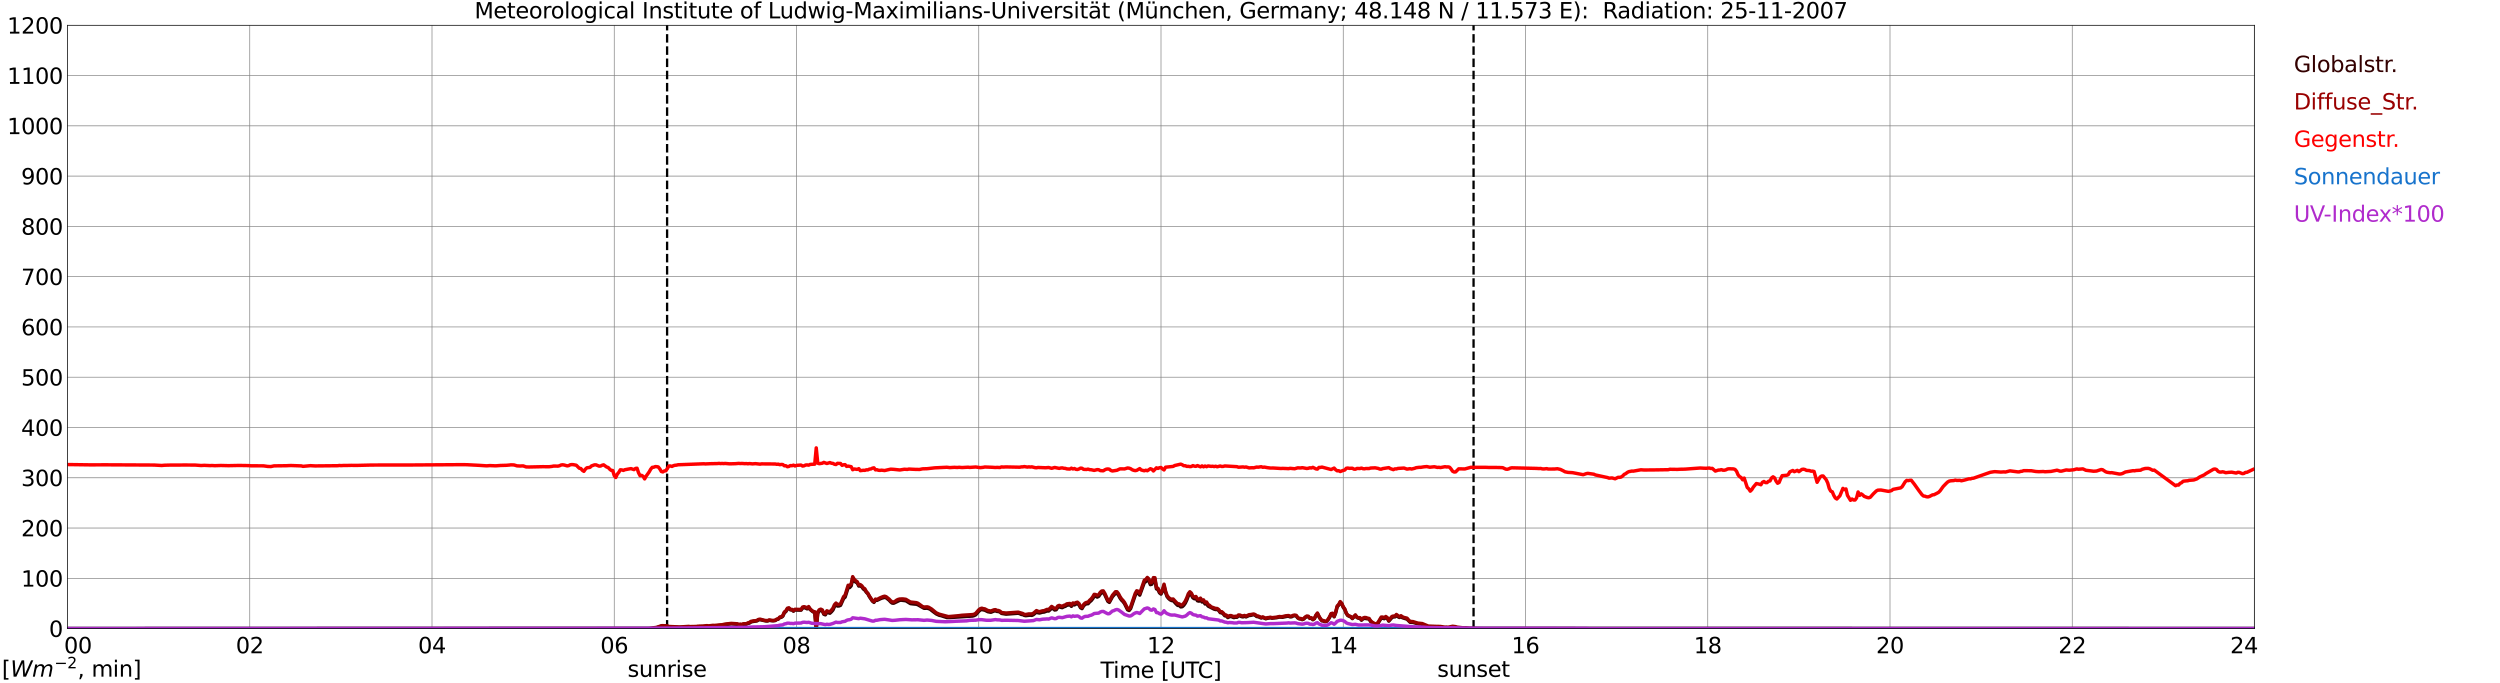 <?xml version="1.0" encoding="utf-8" standalone="no"?>
<!DOCTYPE svg PUBLIC "-//W3C//DTD SVG 1.1//EN"
  "http://www.w3.org/Graphics/SVG/1.1/DTD/svg11.dtd">
<svg xmlns:xlink="http://www.w3.org/1999/xlink" width="1085.4pt" height="296.64pt" viewBox="0 0 1085.4 296.64" xmlns="http://www.w3.org/2000/svg" version="1.1">
 <defs>
  <style type="text/css">*{stroke-linejoin: round; stroke-linecap: butt}</style>
 </defs>
 <g id="figure_1">
  <g id="patch_1">
   <path d="M 0 296.64 
L 1085.4 296.64 
L 1085.4 0 
L 0 0 
z
" style="fill: #ffffff"/>
  </g>
  <g id="axes_1">
   <g id="patch_2">
    <path d="M 29.306 272.909 
L 978.814 272.909 
L 978.814 10.976 
L 29.306 10.976 
z
" style="fill: #ffffff"/>
   </g>
   <g id="patch_3">
    <path d="M 978.814 272.909 
L 978.814 272.909 
L 978.814 10.976 
L 978.814 10.976 
z
" clip-path="url(#p333712cdf0)" style="fill: #d3d3d3; opacity: 0.25; stroke: #d3d3d3; stroke-linejoin: miter"/>
   </g>
   <g id="matplotlib.axis_1">
    <g id="xtick_1">
     <g id="line2d_1">
      <path d="M 29.306 272.909 
L 29.306 10.976 
" clip-path="url(#p333712cdf0)" style="fill: none; stroke: #808080; stroke-width: 0.3; stroke-linecap: square"/>
     </g>
     <g id="line2d_2"/>
     <g id="text_1">
      <!--    00 -->
      <g transform="translate(18.733 283.627) scale(0.095 -0.095)">
       <defs>
        <path id="DejaVuSans-20" transform="scale(0.016)"/>
        <path id="DejaVuSans-30" d="M 2034 4250 
Q 1547 4250 1301 3770 
Q 1056 3291 1056 2328 
Q 1056 1369 1301 889 
Q 1547 409 2034 409 
Q 2525 409 2770 889 
Q 3016 1369 3016 2328 
Q 3016 3291 2770 3770 
Q 2525 4250 2034 4250 
z
M 2034 4750 
Q 2819 4750 3233 4129 
Q 3647 3509 3647 2328 
Q 3647 1150 3233 529 
Q 2819 -91 2034 -91 
Q 1250 -91 836 529 
Q 422 1150 422 2328 
Q 422 3509 836 4129 
Q 1250 4750 2034 4750 
z
" transform="scale(0.016)"/>
       </defs>
       <use xlink:href="#DejaVuSans-20"/>
       <use xlink:href="#DejaVuSans-20" transform="translate(31.787 0)"/>
       <use xlink:href="#DejaVuSans-20" transform="translate(63.574 0)"/>
       <use xlink:href="#DejaVuSans-30" transform="translate(95.361 0)"/>
       <use xlink:href="#DejaVuSans-30" transform="translate(158.984 0)"/>
      </g>
     </g>
    </g>
    <g id="xtick_2">
     <g id="line2d_3">
      <path d="M 108.431 272.909 
L 108.431 10.976 
" clip-path="url(#p333712cdf0)" style="fill: none; stroke: #808080; stroke-width: 0.3; stroke-linecap: square"/>
     </g>
     <g id="line2d_4"/>
     <g id="text_2">
      <!-- 02 -->
      <g transform="translate(102.387 283.627) scale(0.095 -0.095)">
       <defs>
        <path id="DejaVuSans-32" d="M 1228 531 
L 3431 531 
L 3431 0 
L 469 0 
L 469 531 
Q 828 903 1448 1529 
Q 2069 2156 2228 2338 
Q 2531 2678 2651 2914 
Q 2772 3150 2772 3378 
Q 2772 3750 2511 3984 
Q 2250 4219 1831 4219 
Q 1534 4219 1204 4116 
Q 875 4013 500 3803 
L 500 4441 
Q 881 4594 1212 4672 
Q 1544 4750 1819 4750 
Q 2544 4750 2975 4387 
Q 3406 4025 3406 3419 
Q 3406 3131 3298 2873 
Q 3191 2616 2906 2266 
Q 2828 2175 2409 1742 
Q 1991 1309 1228 531 
z
" transform="scale(0.016)"/>
       </defs>
       <use xlink:href="#DejaVuSans-30"/>
       <use xlink:href="#DejaVuSans-32" transform="translate(63.623 0)"/>
      </g>
     </g>
    </g>
    <g id="xtick_3">
     <g id="line2d_5">
      <path d="M 187.557 272.909 
L 187.557 10.976 
" clip-path="url(#p333712cdf0)" style="fill: none; stroke: #808080; stroke-width: 0.3; stroke-linecap: square"/>
     </g>
     <g id="line2d_6"/>
     <g id="text_3">
      <!-- 04 -->
      <g transform="translate(181.513 283.627) scale(0.095 -0.095)">
       <defs>
        <path id="DejaVuSans-34" d="M 2419 4116 
L 825 1625 
L 2419 1625 
L 2419 4116 
z
M 2253 4666 
L 3047 4666 
L 3047 1625 
L 3713 1625 
L 3713 1100 
L 3047 1100 
L 3047 0 
L 2419 0 
L 2419 1100 
L 313 1100 
L 313 1709 
L 2253 4666 
z
" transform="scale(0.016)"/>
       </defs>
       <use xlink:href="#DejaVuSans-30"/>
       <use xlink:href="#DejaVuSans-34" transform="translate(63.623 0)"/>
      </g>
     </g>
    </g>
    <g id="xtick_4">
     <g id="line2d_7">
      <path d="M 266.683 272.909 
L 266.683 10.976 
" clip-path="url(#p333712cdf0)" style="fill: none; stroke: #808080; stroke-width: 0.3; stroke-linecap: square"/>
     </g>
     <g id="line2d_8"/>
     <g id="text_4">
      <!-- 06 -->
      <g transform="translate(260.638 283.627) scale(0.095 -0.095)">
       <defs>
        <path id="DejaVuSans-36" d="M 2113 2584 
Q 1688 2584 1439 2293 
Q 1191 2003 1191 1497 
Q 1191 994 1439 701 
Q 1688 409 2113 409 
Q 2538 409 2786 701 
Q 3034 994 3034 1497 
Q 3034 2003 2786 2293 
Q 2538 2584 2113 2584 
z
M 3366 4563 
L 3366 3988 
Q 3128 4100 2886 4159 
Q 2644 4219 2406 4219 
Q 1781 4219 1451 3797 
Q 1122 3375 1075 2522 
Q 1259 2794 1537 2939 
Q 1816 3084 2150 3084 
Q 2853 3084 3261 2657 
Q 3669 2231 3669 1497 
Q 3669 778 3244 343 
Q 2819 -91 2113 -91 
Q 1303 -91 875 529 
Q 447 1150 447 2328 
Q 447 3434 972 4092 
Q 1497 4750 2381 4750 
Q 2619 4750 2861 4703 
Q 3103 4656 3366 4563 
z
" transform="scale(0.016)"/>
       </defs>
       <use xlink:href="#DejaVuSans-30"/>
       <use xlink:href="#DejaVuSans-36" transform="translate(63.623 0)"/>
      </g>
     </g>
    </g>
    <g id="xtick_5">
     <g id="line2d_9">
      <path d="M 345.808 272.909 
L 345.808 10.976 
" clip-path="url(#p333712cdf0)" style="fill: none; stroke: #808080; stroke-width: 0.3; stroke-linecap: square"/>
     </g>
     <g id="line2d_10"/>
     <g id="text_5">
      <!-- 08 -->
      <g transform="translate(339.764 283.627) scale(0.095 -0.095)">
       <defs>
        <path id="DejaVuSans-38" d="M 2034 2216 
Q 1584 2216 1326 1975 
Q 1069 1734 1069 1313 
Q 1069 891 1326 650 
Q 1584 409 2034 409 
Q 2484 409 2743 651 
Q 3003 894 3003 1313 
Q 3003 1734 2745 1975 
Q 2488 2216 2034 2216 
z
M 1403 2484 
Q 997 2584 770 2862 
Q 544 3141 544 3541 
Q 544 4100 942 4425 
Q 1341 4750 2034 4750 
Q 2731 4750 3128 4425 
Q 3525 4100 3525 3541 
Q 3525 3141 3298 2862 
Q 3072 2584 2669 2484 
Q 3125 2378 3379 2068 
Q 3634 1759 3634 1313 
Q 3634 634 3220 271 
Q 2806 -91 2034 -91 
Q 1263 -91 848 271 
Q 434 634 434 1313 
Q 434 1759 690 2068 
Q 947 2378 1403 2484 
z
M 1172 3481 
Q 1172 3119 1398 2916 
Q 1625 2713 2034 2713 
Q 2441 2713 2670 2916 
Q 2900 3119 2900 3481 
Q 2900 3844 2670 4047 
Q 2441 4250 2034 4250 
Q 1625 4250 1398 4047 
Q 1172 3844 1172 3481 
z
" transform="scale(0.016)"/>
       </defs>
       <use xlink:href="#DejaVuSans-30"/>
       <use xlink:href="#DejaVuSans-38" transform="translate(63.623 0)"/>
      </g>
     </g>
    </g>
    <g id="xtick_6">
     <g id="line2d_11">
      <path d="M 424.934 272.909 
L 424.934 10.976 
" clip-path="url(#p333712cdf0)" style="fill: none; stroke: #808080; stroke-width: 0.3; stroke-linecap: square"/>
     </g>
     <g id="line2d_12"/>
     <g id="text_6">
      <!-- 10 -->
      <g transform="translate(418.89 283.627) scale(0.095 -0.095)">
       <defs>
        <path id="DejaVuSans-31" d="M 794 531 
L 1825 531 
L 1825 4091 
L 703 3866 
L 703 4441 
L 1819 4666 
L 2450 4666 
L 2450 531 
L 3481 531 
L 3481 0 
L 794 0 
L 794 531 
z
" transform="scale(0.016)"/>
       </defs>
       <use xlink:href="#DejaVuSans-31"/>
       <use xlink:href="#DejaVuSans-30" transform="translate(63.623 0)"/>
      </g>
     </g>
    </g>
    <g id="xtick_7">
     <g id="line2d_13">
      <path d="M 504.06 272.909 
L 504.06 10.976 
" clip-path="url(#p333712cdf0)" style="fill: none; stroke: #808080; stroke-width: 0.3; stroke-linecap: square"/>
     </g>
     <g id="line2d_14"/>
     <g id="text_7">
      <!-- 12 -->
      <g transform="translate(498.015 283.627) scale(0.095 -0.095)">
       <use xlink:href="#DejaVuSans-31"/>
       <use xlink:href="#DejaVuSans-32" transform="translate(63.623 0)"/>
      </g>
     </g>
    </g>
    <g id="xtick_8">
     <g id="line2d_15">
      <path d="M 583.185 272.909 
L 583.185 10.976 
" clip-path="url(#p333712cdf0)" style="fill: none; stroke: #808080; stroke-width: 0.3; stroke-linecap: square"/>
     </g>
     <g id="line2d_16"/>
     <g id="text_8">
      <!-- 14 -->
      <g transform="translate(577.141 283.627) scale(0.095 -0.095)">
       <use xlink:href="#DejaVuSans-31"/>
       <use xlink:href="#DejaVuSans-34" transform="translate(63.623 0)"/>
      </g>
     </g>
    </g>
    <g id="xtick_9">
     <g id="line2d_17">
      <path d="M 662.311 272.909 
L 662.311 10.976 
" clip-path="url(#p333712cdf0)" style="fill: none; stroke: #808080; stroke-width: 0.3; stroke-linecap: square"/>
     </g>
     <g id="line2d_18"/>
     <g id="text_9">
      <!-- 16 -->
      <g transform="translate(656.267 283.627) scale(0.095 -0.095)">
       <use xlink:href="#DejaVuSans-31"/>
       <use xlink:href="#DejaVuSans-36" transform="translate(63.623 0)"/>
      </g>
     </g>
    </g>
    <g id="xtick_10">
     <g id="line2d_19">
      <path d="M 741.437 272.909 
L 741.437 10.976 
" clip-path="url(#p333712cdf0)" style="fill: none; stroke: #808080; stroke-width: 0.3; stroke-linecap: square"/>
     </g>
     <g id="line2d_20"/>
     <g id="text_10">
      <!-- 18 -->
      <g transform="translate(735.392 283.627) scale(0.095 -0.095)">
       <use xlink:href="#DejaVuSans-31"/>
       <use xlink:href="#DejaVuSans-38" transform="translate(63.623 0)"/>
      </g>
     </g>
    </g>
    <g id="xtick_11">
     <g id="line2d_21">
      <path d="M 820.562 272.909 
L 820.562 10.976 
" clip-path="url(#p333712cdf0)" style="fill: none; stroke: #808080; stroke-width: 0.3; stroke-linecap: square"/>
     </g>
     <g id="line2d_22"/>
     <g id="text_11">
      <!-- 20 -->
      <g transform="translate(814.518 283.627) scale(0.095 -0.095)">
       <use xlink:href="#DejaVuSans-32"/>
       <use xlink:href="#DejaVuSans-30" transform="translate(63.623 0)"/>
      </g>
     </g>
    </g>
    <g id="xtick_12">
     <g id="line2d_23">
      <path d="M 899.688 272.909 
L 899.688 10.976 
" clip-path="url(#p333712cdf0)" style="fill: none; stroke: #808080; stroke-width: 0.3; stroke-linecap: square"/>
     </g>
     <g id="line2d_24"/>
     <g id="text_12">
      <!-- 22 -->
      <g transform="translate(893.644 283.627) scale(0.095 -0.095)">
       <use xlink:href="#DejaVuSans-32"/>
       <use xlink:href="#DejaVuSans-32" transform="translate(63.623 0)"/>
      </g>
     </g>
    </g>
    <g id="xtick_13">
     <g id="line2d_25">
      <path d="M 978.814 272.909 
L 978.814 10.976 
" clip-path="url(#p333712cdf0)" style="fill: none; stroke: #808080; stroke-width: 0.3; stroke-linecap: square"/>
     </g>
     <g id="line2d_26"/>
     <g id="text_13">
      <!-- 24    -->
      <g transform="translate(968.241 283.627) scale(0.095 -0.095)">
       <use xlink:href="#DejaVuSans-32"/>
       <use xlink:href="#DejaVuSans-34" transform="translate(63.623 0)"/>
       <use xlink:href="#DejaVuSans-20" transform="translate(127.246 0)"/>
       <use xlink:href="#DejaVuSans-20" transform="translate(159.033 0)"/>
       <use xlink:href="#DejaVuSans-20" transform="translate(190.82 0)"/>
      </g>
     </g>
    </g>
    <g id="text_14">
     <!-- Time [UTC] -->
     <g transform="translate(477.806 294.322) scale(0.095 -0.095)">
      <defs>
       <path id="DejaVuSans-54" d="M -19 4666 
L 3928 4666 
L 3928 4134 
L 2272 4134 
L 2272 0 
L 1638 0 
L 1638 4134 
L -19 4134 
L -19 4666 
z
" transform="scale(0.016)"/>
       <path id="DejaVuSans-69" d="M 603 3500 
L 1178 3500 
L 1178 0 
L 603 0 
L 603 3500 
z
M 603 4863 
L 1178 4863 
L 1178 4134 
L 603 4134 
L 603 4863 
z
" transform="scale(0.016)"/>
       <path id="DejaVuSans-6d" d="M 3328 2828 
Q 3544 3216 3844 3400 
Q 4144 3584 4550 3584 
Q 5097 3584 5394 3201 
Q 5691 2819 5691 2113 
L 5691 0 
L 5113 0 
L 5113 2094 
Q 5113 2597 4934 2840 
Q 4756 3084 4391 3084 
Q 3944 3084 3684 2787 
Q 3425 2491 3425 1978 
L 3425 0 
L 2847 0 
L 2847 2094 
Q 2847 2600 2669 2842 
Q 2491 3084 2119 3084 
Q 1678 3084 1418 2786 
Q 1159 2488 1159 1978 
L 1159 0 
L 581 0 
L 581 3500 
L 1159 3500 
L 1159 2956 
Q 1356 3278 1631 3431 
Q 1906 3584 2284 3584 
Q 2666 3584 2933 3390 
Q 3200 3197 3328 2828 
z
" transform="scale(0.016)"/>
       <path id="DejaVuSans-65" d="M 3597 1894 
L 3597 1613 
L 953 1613 
Q 991 1019 1311 708 
Q 1631 397 2203 397 
Q 2534 397 2845 478 
Q 3156 559 3463 722 
L 3463 178 
Q 3153 47 2828 -22 
Q 2503 -91 2169 -91 
Q 1331 -91 842 396 
Q 353 884 353 1716 
Q 353 2575 817 3079 
Q 1281 3584 2069 3584 
Q 2775 3584 3186 3129 
Q 3597 2675 3597 1894 
z
M 3022 2063 
Q 3016 2534 2758 2815 
Q 2500 3097 2075 3097 
Q 1594 3097 1305 2825 
Q 1016 2553 972 2059 
L 3022 2063 
z
" transform="scale(0.016)"/>
       <path id="DejaVuSans-5b" d="M 550 4863 
L 1875 4863 
L 1875 4416 
L 1125 4416 
L 1125 -397 
L 1875 -397 
L 1875 -844 
L 550 -844 
L 550 4863 
z
" transform="scale(0.016)"/>
       <path id="DejaVuSans-55" d="M 556 4666 
L 1191 4666 
L 1191 1831 
Q 1191 1081 1462 751 
Q 1734 422 2344 422 
Q 2950 422 3222 751 
Q 3494 1081 3494 1831 
L 3494 4666 
L 4128 4666 
L 4128 1753 
Q 4128 841 3676 375 
Q 3225 -91 2344 -91 
Q 1459 -91 1007 375 
Q 556 841 556 1753 
L 556 4666 
z
" transform="scale(0.016)"/>
       <path id="DejaVuSans-43" d="M 4122 4306 
L 4122 3641 
Q 3803 3938 3442 4084 
Q 3081 4231 2675 4231 
Q 1875 4231 1450 3742 
Q 1025 3253 1025 2328 
Q 1025 1406 1450 917 
Q 1875 428 2675 428 
Q 3081 428 3442 575 
Q 3803 722 4122 1019 
L 4122 359 
Q 3791 134 3420 21 
Q 3050 -91 2638 -91 
Q 1578 -91 968 557 
Q 359 1206 359 2328 
Q 359 3453 968 4101 
Q 1578 4750 2638 4750 
Q 3056 4750 3426 4639 
Q 3797 4528 4122 4306 
z
" transform="scale(0.016)"/>
       <path id="DejaVuSans-5d" d="M 1947 4863 
L 1947 -844 
L 622 -844 
L 622 -397 
L 1369 -397 
L 1369 4416 
L 622 4416 
L 622 4863 
L 1947 4863 
z
" transform="scale(0.016)"/>
      </defs>
      <use xlink:href="#DejaVuSans-54"/>
      <use xlink:href="#DejaVuSans-69" transform="translate(57.959 0)"/>
      <use xlink:href="#DejaVuSans-6d" transform="translate(85.742 0)"/>
      <use xlink:href="#DejaVuSans-65" transform="translate(183.154 0)"/>
      <use xlink:href="#DejaVuSans-20" transform="translate(244.678 0)"/>
      <use xlink:href="#DejaVuSans-5b" transform="translate(276.465 0)"/>
      <use xlink:href="#DejaVuSans-55" transform="translate(315.479 0)"/>
      <use xlink:href="#DejaVuSans-54" transform="translate(388.672 0)"/>
      <use xlink:href="#DejaVuSans-43" transform="translate(443.881 0)"/>
      <use xlink:href="#DejaVuSans-5d" transform="translate(513.705 0)"/>
     </g>
    </g>
   </g>
   <g id="matplotlib.axis_2">
    <g id="ytick_1">
     <g id="line2d_27">
      <path d="M 29.306 272.909 
L 978.814 272.909 
" clip-path="url(#p333712cdf0)" style="fill: none; stroke: #808080; stroke-width: 0.3; stroke-linecap: square"/>
     </g>
     <g id="line2d_28"/>
     <g id="text_15">
      <!-- 0 -->
      <g transform="translate(21.261 276.518) scale(0.095 -0.095)">
       <use xlink:href="#DejaVuSans-30"/>
      </g>
     </g>
    </g>
    <g id="ytick_2">
     <g id="line2d_29">
      <path d="M 29.306 251.081 
L 978.814 251.081 
" clip-path="url(#p333712cdf0)" style="fill: none; stroke: #808080; stroke-width: 0.3; stroke-linecap: square"/>
     </g>
     <g id="line2d_30"/>
     <g id="text_16">
      <!-- 100 -->
      <g transform="translate(9.173 254.69) scale(0.095 -0.095)">
       <use xlink:href="#DejaVuSans-31"/>
       <use xlink:href="#DejaVuSans-30" transform="translate(63.623 0)"/>
       <use xlink:href="#DejaVuSans-30" transform="translate(127.246 0)"/>
      </g>
     </g>
    </g>
    <g id="ytick_3">
     <g id="line2d_31">
      <path d="M 29.306 229.253 
L 978.814 229.253 
" clip-path="url(#p333712cdf0)" style="fill: none; stroke: #808080; stroke-width: 0.3; stroke-linecap: square"/>
     </g>
     <g id="line2d_32"/>
     <g id="text_17">
      <!-- 200 -->
      <g transform="translate(9.173 232.863) scale(0.095 -0.095)">
       <use xlink:href="#DejaVuSans-32"/>
       <use xlink:href="#DejaVuSans-30" transform="translate(63.623 0)"/>
       <use xlink:href="#DejaVuSans-30" transform="translate(127.246 0)"/>
      </g>
     </g>
    </g>
    <g id="ytick_4">
     <g id="line2d_33">
      <path d="M 29.306 207.426 
L 978.814 207.426 
" clip-path="url(#p333712cdf0)" style="fill: none; stroke: #808080; stroke-width: 0.3; stroke-linecap: square"/>
     </g>
     <g id="line2d_34"/>
     <g id="text_18">
      <!-- 300 -->
      <g transform="translate(9.173 211.035) scale(0.095 -0.095)">
       <defs>
        <path id="DejaVuSans-33" d="M 2597 2516 
Q 3050 2419 3304 2112 
Q 3559 1806 3559 1356 
Q 3559 666 3084 287 
Q 2609 -91 1734 -91 
Q 1441 -91 1130 -33 
Q 819 25 488 141 
L 488 750 
Q 750 597 1062 519 
Q 1375 441 1716 441 
Q 2309 441 2620 675 
Q 2931 909 2931 1356 
Q 2931 1769 2642 2001 
Q 2353 2234 1838 2234 
L 1294 2234 
L 1294 2753 
L 1863 2753 
Q 2328 2753 2575 2939 
Q 2822 3125 2822 3475 
Q 2822 3834 2567 4026 
Q 2313 4219 1838 4219 
Q 1578 4219 1281 4162 
Q 984 4106 628 3988 
L 628 4550 
Q 988 4650 1302 4700 
Q 1616 4750 1894 4750 
Q 2613 4750 3031 4423 
Q 3450 4097 3450 3541 
Q 3450 3153 3228 2886 
Q 3006 2619 2597 2516 
z
" transform="scale(0.016)"/>
       </defs>
       <use xlink:href="#DejaVuSans-33"/>
       <use xlink:href="#DejaVuSans-30" transform="translate(63.623 0)"/>
       <use xlink:href="#DejaVuSans-30" transform="translate(127.246 0)"/>
      </g>
     </g>
    </g>
    <g id="ytick_5">
     <g id="line2d_35">
      <path d="M 29.306 185.598 
L 978.814 185.598 
" clip-path="url(#p333712cdf0)" style="fill: none; stroke: #808080; stroke-width: 0.3; stroke-linecap: square"/>
     </g>
     <g id="line2d_36"/>
     <g id="text_19">
      <!-- 400 -->
      <g transform="translate(9.173 189.207) scale(0.095 -0.095)">
       <use xlink:href="#DejaVuSans-34"/>
       <use xlink:href="#DejaVuSans-30" transform="translate(63.623 0)"/>
       <use xlink:href="#DejaVuSans-30" transform="translate(127.246 0)"/>
      </g>
     </g>
    </g>
    <g id="ytick_6">
     <g id="line2d_37">
      <path d="M 29.306 163.77 
L 978.814 163.77 
" clip-path="url(#p333712cdf0)" style="fill: none; stroke: #808080; stroke-width: 0.3; stroke-linecap: square"/>
     </g>
     <g id="line2d_38"/>
     <g id="text_20">
      <!-- 500 -->
      <g transform="translate(9.173 167.379) scale(0.095 -0.095)">
       <defs>
        <path id="DejaVuSans-35" d="M 691 4666 
L 3169 4666 
L 3169 4134 
L 1269 4134 
L 1269 2991 
Q 1406 3038 1543 3061 
Q 1681 3084 1819 3084 
Q 2600 3084 3056 2656 
Q 3513 2228 3513 1497 
Q 3513 744 3044 326 
Q 2575 -91 1722 -91 
Q 1428 -91 1123 -41 
Q 819 9 494 109 
L 494 744 
Q 775 591 1075 516 
Q 1375 441 1709 441 
Q 2250 441 2565 725 
Q 2881 1009 2881 1497 
Q 2881 1984 2565 2268 
Q 2250 2553 1709 2553 
Q 1456 2553 1204 2497 
Q 953 2441 691 2322 
L 691 4666 
z
" transform="scale(0.016)"/>
       </defs>
       <use xlink:href="#DejaVuSans-35"/>
       <use xlink:href="#DejaVuSans-30" transform="translate(63.623 0)"/>
       <use xlink:href="#DejaVuSans-30" transform="translate(127.246 0)"/>
      </g>
     </g>
    </g>
    <g id="ytick_7">
     <g id="line2d_39">
      <path d="M 29.306 141.942 
L 978.814 141.942 
" clip-path="url(#p333712cdf0)" style="fill: none; stroke: #808080; stroke-width: 0.3; stroke-linecap: square"/>
     </g>
     <g id="line2d_40"/>
     <g id="text_21">
      <!-- 600 -->
      <g transform="translate(9.173 145.551) scale(0.095 -0.095)">
       <use xlink:href="#DejaVuSans-36"/>
       <use xlink:href="#DejaVuSans-30" transform="translate(63.623 0)"/>
       <use xlink:href="#DejaVuSans-30" transform="translate(127.246 0)"/>
      </g>
     </g>
    </g>
    <g id="ytick_8">
     <g id="line2d_41">
      <path d="M 29.306 120.114 
L 978.814 120.114 
" clip-path="url(#p333712cdf0)" style="fill: none; stroke: #808080; stroke-width: 0.3; stroke-linecap: square"/>
     </g>
     <g id="line2d_42"/>
     <g id="text_22">
      <!-- 700 -->
      <g transform="translate(9.173 123.724) scale(0.095 -0.095)">
       <defs>
        <path id="DejaVuSans-37" d="M 525 4666 
L 3525 4666 
L 3525 4397 
L 1831 0 
L 1172 0 
L 2766 4134 
L 525 4134 
L 525 4666 
z
" transform="scale(0.016)"/>
       </defs>
       <use xlink:href="#DejaVuSans-37"/>
       <use xlink:href="#DejaVuSans-30" transform="translate(63.623 0)"/>
       <use xlink:href="#DejaVuSans-30" transform="translate(127.246 0)"/>
      </g>
     </g>
    </g>
    <g id="ytick_9">
     <g id="line2d_43">
      <path d="M 29.306 98.287 
L 978.814 98.287 
" clip-path="url(#p333712cdf0)" style="fill: none; stroke: #808080; stroke-width: 0.3; stroke-linecap: square"/>
     </g>
     <g id="line2d_44"/>
     <g id="text_23">
      <!-- 800 -->
      <g transform="translate(9.173 101.896) scale(0.095 -0.095)">
       <use xlink:href="#DejaVuSans-38"/>
       <use xlink:href="#DejaVuSans-30" transform="translate(63.623 0)"/>
       <use xlink:href="#DejaVuSans-30" transform="translate(127.246 0)"/>
      </g>
     </g>
    </g>
    <g id="ytick_10">
     <g id="line2d_45">
      <path d="M 29.306 76.459 
L 978.814 76.459 
" clip-path="url(#p333712cdf0)" style="fill: none; stroke: #808080; stroke-width: 0.3; stroke-linecap: square"/>
     </g>
     <g id="line2d_46"/>
     <g id="text_24">
      <!-- 900 -->
      <g transform="translate(9.173 80.068) scale(0.095 -0.095)">
       <defs>
        <path id="DejaVuSans-39" d="M 703 97 
L 703 672 
Q 941 559 1184 500 
Q 1428 441 1663 441 
Q 2288 441 2617 861 
Q 2947 1281 2994 2138 
Q 2813 1869 2534 1725 
Q 2256 1581 1919 1581 
Q 1219 1581 811 2004 
Q 403 2428 403 3163 
Q 403 3881 828 4315 
Q 1253 4750 1959 4750 
Q 2769 4750 3195 4129 
Q 3622 3509 3622 2328 
Q 3622 1225 3098 567 
Q 2575 -91 1691 -91 
Q 1453 -91 1209 -44 
Q 966 3 703 97 
z
M 1959 2075 
Q 2384 2075 2632 2365 
Q 2881 2656 2881 3163 
Q 2881 3666 2632 3958 
Q 2384 4250 1959 4250 
Q 1534 4250 1286 3958 
Q 1038 3666 1038 3163 
Q 1038 2656 1286 2365 
Q 1534 2075 1959 2075 
z
" transform="scale(0.016)"/>
       </defs>
       <use xlink:href="#DejaVuSans-39"/>
       <use xlink:href="#DejaVuSans-30" transform="translate(63.623 0)"/>
       <use xlink:href="#DejaVuSans-30" transform="translate(127.246 0)"/>
      </g>
     </g>
    </g>
    <g id="ytick_11">
     <g id="line2d_47">
      <path d="M 29.306 54.631 
L 978.814 54.631 
" clip-path="url(#p333712cdf0)" style="fill: none; stroke: #808080; stroke-width: 0.3; stroke-linecap: square"/>
     </g>
     <g id="line2d_48"/>
     <g id="text_25">
      <!-- 1000 -->
      <g transform="translate(3.128 58.24) scale(0.095 -0.095)">
       <use xlink:href="#DejaVuSans-31"/>
       <use xlink:href="#DejaVuSans-30" transform="translate(63.623 0)"/>
       <use xlink:href="#DejaVuSans-30" transform="translate(127.246 0)"/>
       <use xlink:href="#DejaVuSans-30" transform="translate(190.869 0)"/>
      </g>
     </g>
    </g>
    <g id="ytick_12">
     <g id="line2d_49">
      <path d="M 29.306 32.803 
L 978.814 32.803 
" clip-path="url(#p333712cdf0)" style="fill: none; stroke: #808080; stroke-width: 0.3; stroke-linecap: square"/>
     </g>
     <g id="line2d_50"/>
     <g id="text_26">
      <!-- 1100 -->
      <g transform="translate(3.128 36.413) scale(0.095 -0.095)">
       <use xlink:href="#DejaVuSans-31"/>
       <use xlink:href="#DejaVuSans-31" transform="translate(63.623 0)"/>
       <use xlink:href="#DejaVuSans-30" transform="translate(127.246 0)"/>
       <use xlink:href="#DejaVuSans-30" transform="translate(190.869 0)"/>
      </g>
     </g>
    </g>
    <g id="ytick_13">
     <g id="line2d_51">
      <path d="M 29.306 10.976 
L 978.814 10.976 
" clip-path="url(#p333712cdf0)" style="fill: none; stroke: #808080; stroke-width: 0.3; stroke-linecap: square"/>
     </g>
     <g id="line2d_52"/>
     <g id="text_27">
      <!-- 1200 -->
      <g transform="translate(3.128 14.585) scale(0.095 -0.095)">
       <use xlink:href="#DejaVuSans-31"/>
       <use xlink:href="#DejaVuSans-32" transform="translate(63.623 0)"/>
       <use xlink:href="#DejaVuSans-30" transform="translate(127.246 0)"/>
       <use xlink:href="#DejaVuSans-30" transform="translate(190.869 0)"/>
      </g>
     </g>
    </g>
   </g>
   <g id="line2d_53">
    <path d="M 289.629 272.909 
L 289.629 10.976 
" clip-path="url(#p333712cdf0)" style="fill: none; stroke-dasharray: 3.7,1.6; stroke-dashoffset: 0; stroke: #000000"/>
   </g>
   <g id="line2d_54">
    <path d="M 639.76 272.909 
L 639.76 10.976 
" clip-path="url(#p333712cdf0)" style="fill: none; stroke-dasharray: 3.7,1.6; stroke-dashoffset: 0; stroke: #000000"/>
   </g>
   <g id="line2d_55">
    <path d="M 29.306 272.909 
L 283.167 272.811 
L 285.145 272.483 
L 287.783 271.745 
L 289.761 271.951 
L 290.42 272.197 
L 295.036 272.402 
L 297.674 272.319 
L 301.63 272.156 
L 302.289 272.239 
L 303.608 272.075 
L 304.927 272.075 
L 306.246 271.909 
L 306.905 271.828 
L 307.564 271.951 
L 308.883 271.787 
L 309.543 271.706 
L 310.202 271.787 
L 312.839 271.501 
L 313.499 271.501 
L 315.477 271.091 
L 317.455 270.846 
L 320.093 271.049 
L 320.752 271.254 
L 321.411 271.173 
L 322.071 271.254 
L 322.73 271.049 
L 324.049 271.01 
L 324.708 270.641 
L 325.368 270.519 
L 326.027 270.067 
L 326.686 269.862 
L 328.665 269.576 
L 329.324 269.126 
L 329.983 269.043 
L 332.621 269.617 
L 333.28 269.617 
L 333.94 269.329 
L 335.258 269.534 
L 335.918 269.534 
L 336.577 269.412 
L 337.236 268.962 
L 337.896 268.838 
L 338.555 268.102 
L 339.215 268.019 
L 339.874 267.528 
L 340.533 266.055 
L 341.193 265.522 
L 341.852 264.416 
L 342.512 264.13 
L 343.171 264.785 
L 343.83 264.785 
L 344.49 265.359 
L 345.149 264.743 
L 345.808 264.865 
L 347.787 264.907 
L 348.446 264.005 
L 349.105 263.802 
L 349.765 264.005 
L 350.424 264.335 
L 351.083 263.761 
L 351.743 264.662 
L 353.062 265.686 
L 353.721 265.85 
L 354.38 272.909 
L 355.04 266.234 
L 355.699 265.291 
L 356.359 264.963 
L 357.018 265.252 
L 357.677 266.684 
L 358.337 266.93 
L 358.996 265.824 
L 360.315 266.234 
L 360.974 265.618 
L 361.634 264.841 
L 362.293 263.326 
L 362.952 262.589 
L 363.612 263.121 
L 364.271 263.08 
L 364.93 262.794 
L 366.249 259.845 
L 366.909 259.271 
L 368.227 255.095 
L 368.887 255.095 
L 369.546 254.357 
L 370.206 251.328 
L 370.865 252.31 
L 372.184 253.087 
L 372.843 254.438 
L 373.502 254.399 
L 374.162 254.768 
L 374.821 255.709 
L 375.481 256.2 
L 376.14 257.143 
L 376.799 257.797 
L 377.459 259.068 
L 378.777 260.991 
L 379.437 261.523 
L 380.096 260.5 
L 380.756 260.663 
L 382.074 260.009 
L 382.734 259.723 
L 384.053 259.354 
L 384.712 259.517 
L 386.031 260.583 
L 386.69 261.318 
L 387.349 261.851 
L 388.009 261.892 
L 390.646 260.622 
L 391.306 260.583 
L 393.284 260.827 
L 395.262 262.056 
L 396.581 262.22 
L 397.899 262.342 
L 398.559 262.589 
L 401.196 264.103 
L 402.515 264.062 
L 403.175 264.228 
L 403.834 264.514 
L 405.153 265.538 
L 406.471 266.52 
L 407.79 267.135 
L 408.45 267.258 
L 411.087 268.118 
L 412.406 268.118 
L 422.297 267.463 
L 422.956 267.258 
L 423.615 266.93 
L 424.934 265.415 
L 425.593 264.841 
L 426.253 264.636 
L 427.572 264.922 
L 428.89 265.579 
L 430.209 265.824 
L 431.528 265.291 
L 432.187 265.21 
L 432.847 265.455 
L 433.506 265.496 
L 434.165 265.743 
L 434.825 266.315 
L 436.803 266.642 
L 442.078 266.234 
L 442.737 266.439 
L 443.397 266.766 
L 444.056 266.847 
L 444.716 267.175 
L 445.375 267.299 
L 446.694 267.135 
L 447.353 267.094 
L 448.012 267.175 
L 448.672 266.847 
L 449.991 265.743 
L 450.65 266.029 
L 451.309 266.151 
L 452.628 265.782 
L 453.287 265.743 
L 454.606 265.252 
L 455.266 265.291 
L 455.925 264.719 
L 456.584 263.981 
L 457.244 264.309 
L 457.903 264.841 
L 458.563 264.719 
L 459.222 263.735 
L 459.881 263.449 
L 460.541 263.695 
L 461.2 263.818 
L 461.859 263.449 
L 462.519 263.243 
L 463.178 262.794 
L 464.497 262.547 
L 465.156 263.243 
L 465.816 262.383 
L 466.475 262.63 
L 467.134 262.261 
L 467.794 262.056 
L 468.453 262.63 
L 469.113 263.859 
L 469.772 264.228 
L 470.431 263.08 
L 471.091 262.425 
L 471.75 262.139 
L 472.409 262.098 
L 473.069 261.318 
L 473.728 260.788 
L 474.388 259.967 
L 475.047 258.863 
L 475.706 258.863 
L 476.366 259.232 
L 477.025 258.902 
L 477.685 257.92 
L 478.344 257.306 
L 479.003 257.182 
L 479.663 258.208 
L 480.981 261.074 
L 481.641 261.523 
L 482.96 259.107 
L 484.278 257.592 
L 484.938 257.592 
L 485.597 258.372 
L 486.256 259.64 
L 486.916 260.541 
L 487.575 261.196 
L 488.235 262.098 
L 489.553 264.758 
L 490.213 265.046 
L 490.872 264.228 
L 492.85 258.494 
L 493.51 257.306 
L 494.169 257.47 
L 494.828 258.372 
L 496.807 252.923 
L 497.466 252.515 
L 498.125 251.614 
L 498.785 252.188 
L 499.444 253.825 
L 500.103 253.62 
L 500.763 251.614 
L 501.422 251.572 
L 502.082 255.667 
L 502.741 255.955 
L 503.4 257.387 
L 504.06 257.92 
L 504.719 256.61 
L 505.379 254.316 
L 506.038 257.223 
L 506.697 259.026 
L 507.357 259.845 
L 508.016 260.419 
L 508.675 260.746 
L 509.335 260.746 
L 510.654 262.22 
L 511.313 262.835 
L 511.972 262.875 
L 512.632 263.49 
L 513.291 263.407 
L 513.95 262.794 
L 514.61 261.851 
L 515.269 260.458 
L 515.929 258.699 
L 516.588 257.878 
L 517.247 258.33 
L 517.907 259.559 
L 518.566 259.967 
L 519.226 259.723 
L 519.885 260.827 
L 520.544 260.991 
L 521.204 260.458 
L 521.863 261.36 
L 522.522 261.155 
L 523.182 262.22 
L 523.841 262.056 
L 524.501 263.121 
L 527.138 264.472 
L 527.797 264.636 
L 528.457 264.595 
L 529.116 265.046 
L 529.776 265.987 
L 530.435 266.029 
L 531.094 266.561 
L 531.754 267.338 
L 532.413 267.421 
L 533.073 268.118 
L 533.732 267.79 
L 534.391 267.626 
L 535.71 268.159 
L 536.369 267.954 
L 537.029 267.995 
L 537.688 267.421 
L 538.348 267.421 
L 539.007 267.707 
L 539.666 267.832 
L 540.326 267.585 
L 540.985 267.832 
L 542.304 267.216 
L 542.963 267.175 
L 544.282 266.847 
L 544.941 267.135 
L 545.601 267.666 
L 546.26 267.749 
L 547.579 268.323 
L 548.238 268.076 
L 549.557 268.65 
L 550.216 268.445 
L 551.535 268.24 
L 552.195 268.404 
L 554.173 268.198 
L 555.491 267.912 
L 556.81 267.995 
L 558.788 267.585 
L 559.448 267.544 
L 560.107 267.832 
L 560.766 267.79 
L 561.426 267.421 
L 562.085 267.299 
L 562.745 267.421 
L 563.404 268.281 
L 564.063 268.692 
L 564.723 268.731 
L 565.382 269.019 
L 566.042 268.772 
L 566.701 268.076 
L 567.36 267.707 
L 568.02 267.79 
L 568.679 268.486 
L 569.338 268.404 
L 569.998 269.058 
L 570.657 268.609 
L 571.317 267.258 
L 571.976 266.398 
L 572.635 267.749 
L 573.295 268.814 
L 573.954 269.552 
L 574.613 269.632 
L 575.273 269.918 
L 575.932 269.796 
L 576.592 269.1 
L 577.251 268.076 
L 577.91 266.684 
L 578.57 266.439 
L 579.229 267.79 
L 579.889 266.112 
L 580.548 263.49 
L 581.207 262.711 
L 581.867 261.482 
L 582.526 262.178 
L 583.185 263.695 
L 583.845 264.595 
L 584.504 266.315 
L 585.164 267.258 
L 586.482 267.871 
L 587.142 268.567 
L 588.46 267.135 
L 589.12 268.118 
L 589.779 268.404 
L 590.439 268.445 
L 591.098 269.264 
L 591.757 268.692 
L 592.417 268.445 
L 594.395 268.772 
L 595.054 269.838 
L 596.373 270.861 
L 597.032 271.189 
L 597.692 271.067 
L 598.351 270.492 
L 599.67 268.362 
L 600.329 268.404 
L 600.989 268.609 
L 601.648 268.159 
L 602.307 268.526 
L 602.967 269.674 
L 604.286 268.159 
L 604.945 267.832 
L 605.604 267.832 
L 606.264 267.175 
L 606.923 267.749 
L 607.582 268.076 
L 608.242 267.749 
L 608.901 268.198 
L 610.22 268.609 
L 610.879 268.814 
L 612.198 270.165 
L 613.517 270.246 
L 616.154 270.984 
L 616.814 270.942 
L 618.133 271.435 
L 619.451 272.171 
L 621.429 272.335 
L 622.089 272.335 
L 622.748 272.459 
L 624.067 272.335 
L 624.726 272.459 
L 625.386 272.376 
L 627.364 272.662 
L 629.342 272.662 
L 630.661 272.335 
L 632.639 272.662 
L 633.298 272.826 
L 978.154 272.909 
L 978.154 272.909 
" clip-path="url(#p333712cdf0)" style="fill: none; stroke: #330000; stroke-width: 1.5; stroke-linecap: square"/>
   </g>
   <g id="line2d_56">
    <path d="M 29.306 272.909 
L 281.849 272.909 
L 283.827 272.542 
L 285.145 272.374 
L 287.124 271.66 
L 287.783 271.619 
L 288.442 271.702 
L 289.102 271.66 
L 289.761 271.743 
L 290.42 271.996 
L 292.399 272.079 
L 295.036 272.206 
L 298.992 271.955 
L 299.652 272.038 
L 301.63 271.996 
L 302.289 271.996 
L 302.949 271.87 
L 305.586 271.787 
L 306.905 271.619 
L 307.564 271.743 
L 308.883 271.575 
L 309.543 271.492 
L 310.202 271.534 
L 312.839 271.283 
L 313.499 271.241 
L 314.818 270.946 
L 317.455 270.652 
L 320.093 270.82 
L 320.752 271.073 
L 321.411 270.988 
L 322.071 271.073 
L 322.73 270.82 
L 324.049 270.778 
L 324.708 270.442 
L 325.368 270.233 
L 326.027 269.772 
L 327.346 269.519 
L 328.005 269.519 
L 328.665 269.309 
L 329.324 268.932 
L 329.983 268.805 
L 331.961 269.351 
L 333.28 269.436 
L 333.94 269.141 
L 335.258 269.351 
L 335.918 269.351 
L 336.577 269.226 
L 337.236 268.805 
L 337.896 268.637 
L 338.555 267.882 
L 339.215 267.755 
L 339.874 267.21 
L 340.533 265.699 
L 341.193 265.195 
L 341.852 264.062 
L 342.512 263.894 
L 343.171 264.566 
L 343.83 264.566 
L 344.49 265.112 
L 345.149 264.525 
L 347.787 264.608 
L 348.446 263.558 
L 349.105 263.39 
L 349.765 263.601 
L 350.424 263.935 
L 351.083 263.348 
L 351.743 264.357 
L 352.402 264.985 
L 353.062 265.448 
L 353.721 265.616 
L 354.38 272.909 
L 355.04 265.647 
L 355.699 264.723 
L 356.359 264.472 
L 357.018 264.806 
L 357.677 266.319 
L 358.337 266.402 
L 358.996 265.186 
L 359.655 265.479 
L 360.315 265.564 
L 360.974 264.891 
L 361.634 264.051 
L 362.293 262.541 
L 362.952 261.827 
L 363.612 262.414 
L 364.271 262.414 
L 364.93 262.122 
L 366.249 259.057 
L 366.909 258.385 
L 368.227 254.104 
L 368.887 254.146 
L 369.546 253.515 
L 370.206 250.367 
L 370.865 251.5 
L 371.524 252.131 
L 372.184 252.55 
L 372.843 253.936 
L 373.502 253.81 
L 374.162 254.314 
L 374.821 255.237 
L 375.481 255.615 
L 376.14 256.874 
L 376.799 257.588 
L 377.459 258.804 
L 378.777 260.777 
L 379.437 261.198 
L 380.096 260.107 
L 380.756 260.275 
L 382.074 259.561 
L 383.393 259.015 
L 384.053 258.847 
L 384.712 259.057 
L 386.031 260.107 
L 386.69 260.821 
L 387.349 261.323 
L 388.009 261.366 
L 388.668 261.03 
L 389.328 260.526 
L 389.987 260.231 
L 390.646 260.063 
L 391.965 260.022 
L 393.284 260.19 
L 395.262 261.366 
L 397.899 261.659 
L 398.559 261.912 
L 400.537 263.337 
L 401.196 263.549 
L 402.515 263.464 
L 403.175 263.632 
L 404.493 264.429 
L 406.471 266.066 
L 407.79 266.655 
L 411.746 267.703 
L 413.725 267.535 
L 416.362 267.284 
L 417.681 267.116 
L 422.297 266.823 
L 422.956 266.655 
L 423.615 266.278 
L 424.934 264.765 
L 425.593 264.261 
L 426.253 264.051 
L 426.912 264.261 
L 427.572 264.346 
L 428.89 265.06 
L 430.209 265.269 
L 431.528 264.765 
L 432.187 264.682 
L 432.847 265.018 
L 433.506 265.06 
L 434.165 265.352 
L 434.825 265.941 
L 436.803 266.151 
L 442.078 265.773 
L 444.056 266.36 
L 444.716 266.738 
L 445.375 266.78 
L 446.694 266.529 
L 448.012 266.529 
L 448.672 266.234 
L 449.991 265.101 
L 450.65 265.396 
L 451.309 265.564 
L 452.628 265.186 
L 453.287 265.142 
L 454.606 264.555 
L 455.266 264.682 
L 456.584 263.296 
L 457.903 264.178 
L 458.563 264.095 
L 459.222 263.086 
L 459.881 262.835 
L 460.541 263.086 
L 461.2 263.213 
L 461.859 262.835 
L 462.519 262.624 
L 463.178 262.163 
L 464.497 261.995 
L 465.156 262.709 
L 465.816 261.785 
L 466.475 261.953 
L 467.134 261.617 
L 467.794 261.449 
L 468.453 262.036 
L 469.113 263.296 
L 469.772 263.673 
L 470.431 262.499 
L 471.091 261.827 
L 471.75 261.532 
L 472.409 261.408 
L 473.069 260.609 
L 473.728 260.022 
L 474.388 259.184 
L 475.047 258.048 
L 475.706 258.134 
L 476.366 258.47 
L 477.025 258.134 
L 477.685 257.167 
L 478.344 256.579 
L 479.003 256.538 
L 479.663 257.629 
L 480.981 260.567 
L 481.641 260.945 
L 482.96 258.47 
L 484.278 256.916 
L 484.938 256.916 
L 485.597 257.756 
L 486.256 259.015 
L 486.916 260.022 
L 487.575 260.694 
L 488.235 261.576 
L 489.553 264.178 
L 490.213 264.387 
L 490.872 263.505 
L 492.85 257.671 
L 493.51 256.497 
L 494.169 256.706 
L 494.828 257.629 
L 496.807 251.921 
L 497.466 251.544 
L 498.125 250.703 
L 498.785 251.332 
L 499.444 253.013 
L 500.103 252.801 
L 500.763 250.786 
L 501.422 250.83 
L 502.082 255.11 
L 502.741 255.405 
L 503.4 256.833 
L 504.06 257.42 
L 504.719 255.951 
L 505.379 253.641 
L 506.038 256.621 
L 506.697 258.553 
L 507.357 259.393 
L 508.016 259.939 
L 508.675 260.148 
L 509.335 260.063 
L 510.654 261.491 
L 511.313 262.122 
L 511.972 262.163 
L 512.632 262.709 
L 513.291 262.582 
L 513.95 261.912 
L 514.61 260.945 
L 515.269 259.517 
L 515.929 257.756 
L 516.588 256.916 
L 517.247 257.503 
L 517.907 258.847 
L 518.566 259.225 
L 519.226 258.972 
L 519.885 260.063 
L 520.544 260.19 
L 521.204 259.686 
L 521.863 260.653 
L 522.522 260.441 
L 523.182 261.532 
L 523.841 261.366 
L 524.501 262.458 
L 525.16 262.835 
L 525.819 263.464 
L 527.797 264.178 
L 528.457 264.178 
L 529.116 264.64 
L 529.776 265.605 
L 530.435 265.564 
L 531.094 266.151 
L 531.754 266.906 
L 532.413 267.033 
L 533.073 267.703 
L 533.732 267.325 
L 534.391 267.242 
L 535.71 267.703 
L 536.369 267.535 
L 537.029 267.62 
L 537.688 266.989 
L 538.348 267.033 
L 539.007 267.325 
L 539.666 267.41 
L 540.326 267.201 
L 540.985 267.493 
L 542.304 266.865 
L 542.963 266.823 
L 544.282 266.57 
L 544.941 266.823 
L 545.601 267.369 
L 546.26 267.452 
L 547.579 268.039 
L 548.238 267.829 
L 549.557 268.417 
L 550.216 268.166 
L 550.876 268.124 
L 551.535 267.956 
L 552.195 268.166 
L 554.173 267.956 
L 555.491 267.661 
L 556.151 267.747 
L 556.81 267.703 
L 558.129 267.369 
L 559.448 267.242 
L 560.107 267.535 
L 560.766 267.452 
L 561.426 267.157 
L 562.085 267.033 
L 562.745 267.157 
L 563.404 267.998 
L 564.063 268.502 
L 564.723 268.502 
L 565.382 268.838 
L 566.042 268.502 
L 566.701 267.871 
L 567.36 267.452 
L 568.02 267.535 
L 568.679 268.292 
L 569.338 268.207 
L 569.998 268.838 
L 570.657 268.46 
L 571.317 267.074 
L 571.976 266.151 
L 572.635 267.535 
L 573.295 268.626 
L 573.954 269.384 
L 574.613 269.425 
L 575.273 269.761 
L 575.932 269.635 
L 576.592 268.879 
L 577.251 267.788 
L 577.91 266.402 
L 578.57 266.234 
L 579.229 267.535 
L 579.889 265.773 
L 580.548 263.086 
L 581.207 262.458 
L 581.867 261.198 
L 582.526 261.912 
L 583.185 263.422 
L 583.845 264.387 
L 584.504 266.192 
L 585.164 267.116 
L 586.482 267.703 
L 587.142 268.375 
L 588.46 266.989 
L 589.12 267.956 
L 589.779 268.166 
L 590.439 268.166 
L 591.098 268.962 
L 591.757 268.334 
L 592.417 268.08 
L 593.076 268.124 
L 593.736 268.375 
L 594.395 268.502 
L 595.054 269.508 
L 595.714 270.097 
L 597.032 270.853 
L 597.692 270.767 
L 598.351 270.139 
L 599.67 267.915 
L 600.329 267.915 
L 600.989 268.166 
L 601.648 267.661 
L 602.307 268.124 
L 602.967 269.298 
L 604.286 267.661 
L 604.945 267.452 
L 605.604 267.493 
L 606.264 266.78 
L 607.582 267.747 
L 608.242 267.325 
L 608.901 267.788 
L 609.561 268.08 
L 610.879 268.375 
L 611.539 269.172 
L 612.198 269.761 
L 613.517 269.886 
L 614.836 270.307 
L 615.495 270.516 
L 617.473 270.726 
L 620.111 271.817 
L 623.408 271.944 
L 625.386 271.985 
L 627.364 272.28 
L 628.023 272.237 
L 628.683 272.322 
L 630.661 271.9 
L 631.98 272.068 
L 632.639 272.28 
L 635.276 272.573 
L 636.595 272.573 
L 637.914 272.782 
L 641.211 272.867 
L 643.189 272.909 
L 978.154 272.909 
L 978.154 272.909 
" clip-path="url(#p333712cdf0)" style="fill: none; stroke: #990000; stroke-width: 1.5; stroke-linecap: square"/>
   </g>
   <g id="line2d_57">
    <path d="M 29.306 201.689 
L 39.856 201.831 
L 41.834 201.811 
L 46.45 201.807 
L 66.89 201.905 
L 70.187 202.091 
L 71.506 201.979 
L 74.144 201.912 
L 76.122 201.918 
L 80.078 201.89 
L 84.694 201.912 
L 86.013 202.012 
L 87.331 202.108 
L 88.65 202.032 
L 91.288 202.15 
L 91.947 202.102 
L 93.266 202.182 
L 95.903 202.091 
L 99.2 202.172 
L 103.816 202.078 
L 107.772 202.143 
L 109.091 202.239 
L 112.388 202.244 
L 114.366 202.25 
L 116.344 202.525 
L 117.663 202.549 
L 118.982 202.263 
L 124.257 202.198 
L 126.235 202.106 
L 130.85 202.276 
L 131.51 202.471 
L 134.807 202.176 
L 136.785 202.285 
L 146.676 202.189 
L 147.335 202.084 
L 147.994 202.154 
L 149.313 202.08 
L 150.632 202.084 
L 152.61 202.038 
L 154.588 202.069 
L 159.863 201.938 
L 161.182 201.907 
L 165.798 201.89 
L 175.688 201.881 
L 178.326 201.879 
L 200.745 201.731 
L 202.723 201.761 
L 207.998 202.03 
L 211.295 202.25 
L 212.614 202.141 
L 215.251 202.246 
L 217.229 202.089 
L 219.867 202.014 
L 221.186 201.899 
L 221.845 201.809 
L 223.164 201.866 
L 224.482 202.265 
L 225.801 202.324 
L 227.12 202.268 
L 228.439 202.726 
L 229.757 202.748 
L 235.692 202.615 
L 238.329 202.645 
L 239.648 202.495 
L 240.308 202.348 
L 242.286 202.37 
L 242.945 202.207 
L 243.604 201.879 
L 244.264 201.796 
L 244.923 201.888 
L 246.242 202.27 
L 246.901 202.158 
L 247.561 201.796 
L 248.22 201.702 
L 248.88 201.733 
L 250.198 201.988 
L 251.517 203.302 
L 252.176 203.414 
L 252.836 204.193 
L 253.495 204.632 
L 254.155 203.682 
L 254.814 203.084 
L 256.133 202.931 
L 256.792 202.296 
L 258.111 201.814 
L 258.77 201.816 
L 260.089 202.375 
L 260.748 202.333 
L 261.408 201.993 
L 262.067 201.809 
L 263.386 202.761 
L 264.045 202.973 
L 264.705 203.697 
L 265.364 204.223 
L 266.023 204.282 
L 266.683 206.487 
L 267.342 207.303 
L 268.002 205.867 
L 268.661 205.077 
L 269.32 203.964 
L 269.98 204.025 
L 270.639 204.23 
L 271.298 203.935 
L 272.617 203.689 
L 273.936 203.451 
L 275.255 203.889 
L 275.914 203.381 
L 276.573 203.291 
L 277.233 205.262 
L 277.892 206.526 
L 278.552 206.382 
L 279.211 206.799 
L 279.87 207.921 
L 280.53 206.731 
L 281.849 204.872 
L 282.508 203.7 
L 283.167 202.914 
L 283.827 202.842 
L 284.486 202.582 
L 285.145 202.602 
L 285.805 202.741 
L 286.464 203.582 
L 287.124 204.706 
L 287.783 204.889 
L 288.442 204.455 
L 289.102 204.387 
L 290.42 202.32 
L 291.08 202.311 
L 291.739 202.506 
L 292.399 202.172 
L 293.058 202.001 
L 293.717 201.949 
L 294.377 201.781 
L 305.586 201.353 
L 306.246 201.419 
L 308.224 201.327 
L 311.521 201.257 
L 312.18 201.178 
L 312.839 201.277 
L 313.499 201.213 
L 314.158 201.274 
L 314.818 201.207 
L 316.796 201.379 
L 319.433 201.305 
L 320.752 201.176 
L 321.411 201.266 
L 322.071 201.205 
L 323.39 201.307 
L 324.049 201.261 
L 324.708 201.362 
L 325.368 201.261 
L 326.686 201.397 
L 328.005 201.296 
L 329.983 201.51 
L 330.643 201.399 
L 336.577 201.449 
L 337.236 201.584 
L 337.896 201.512 
L 338.555 201.752 
L 339.215 201.635 
L 339.874 201.691 
L 340.533 202.228 
L 341.193 202.196 
L 341.852 202.63 
L 342.512 202.506 
L 343.171 202.117 
L 343.83 202.202 
L 344.49 201.951 
L 345.149 202.307 
L 345.808 202.047 
L 347.787 201.905 
L 348.446 202.342 
L 349.105 202.224 
L 349.765 201.899 
L 350.424 201.844 
L 351.083 201.969 
L 351.743 201.628 
L 353.721 201.517 
L 354.38 194.462 
L 355.04 201.102 
L 355.699 201.314 
L 357.018 201.104 
L 357.677 200.753 
L 358.996 201.229 
L 360.315 200.829 
L 360.974 201.119 
L 361.634 201.187 
L 362.293 201.556 
L 362.952 201.676 
L 363.612 201.154 
L 364.93 201.231 
L 365.59 202.032 
L 366.249 201.792 
L 366.909 201.735 
L 367.568 202.495 
L 368.227 202.361 
L 369.546 202.621 
L 370.206 203.935 
L 370.865 203.606 
L 372.184 203.8 
L 372.843 203.47 
L 373.502 204.341 
L 374.821 204.178 
L 375.481 204.217 
L 376.14 203.975 
L 376.799 204.009 
L 377.459 203.669 
L 378.118 203.601 
L 378.777 203.254 
L 379.437 203.123 
L 380.096 203.99 
L 380.756 203.937 
L 381.415 204.178 
L 382.074 204.223 
L 382.734 204.13 
L 384.053 204.293 
L 385.371 203.988 
L 386.69 203.691 
L 388.009 203.767 
L 390.646 204.047 
L 392.624 203.73 
L 393.943 203.8 
L 394.603 203.649 
L 397.24 203.782 
L 399.218 203.822 
L 400.537 203.553 
L 402.515 203.49 
L 405.812 203.119 
L 409.109 202.96 
L 411.087 202.866 
L 412.406 203.018 
L 413.725 202.929 
L 414.384 202.898 
L 415.703 202.964 
L 416.362 202.877 
L 417.681 202.988 
L 420.318 202.842 
L 420.978 202.94 
L 423.615 202.752 
L 425.593 203.034 
L 426.912 202.89 
L 427.572 202.752 
L 430.869 202.881 
L 432.187 202.975 
L 432.847 202.916 
L 434.165 202.981 
L 434.825 202.704 
L 435.484 202.781 
L 436.803 202.717 
L 442.737 202.842 
L 443.397 202.706 
L 444.056 202.695 
L 444.716 202.571 
L 446.034 202.787 
L 446.694 202.685 
L 447.353 202.77 
L 448.012 202.689 
L 449.331 203.027 
L 449.991 203.093 
L 450.65 202.953 
L 453.947 203.091 
L 455.266 202.975 
L 456.584 203.328 
L 457.903 202.962 
L 459.881 203.359 
L 460.541 203.187 
L 461.2 203.134 
L 461.859 203.307 
L 462.519 203.346 
L 463.178 203.575 
L 464.497 203.651 
L 465.156 203.259 
L 465.816 203.606 
L 466.475 203.416 
L 467.134 203.763 
L 467.794 203.833 
L 468.453 203.612 
L 469.113 203.239 
L 469.772 203.294 
L 470.431 203.772 
L 471.75 203.828 
L 472.409 203.66 
L 473.069 203.911 
L 473.728 203.937 
L 475.047 204.23 
L 476.366 203.887 
L 477.025 203.937 
L 477.685 204.317 
L 479.003 204.409 
L 479.663 203.977 
L 480.322 203.686 
L 480.981 203.597 
L 481.641 203.713 
L 482.3 204.254 
L 482.96 204.481 
L 484.938 204.173 
L 486.256 203.558 
L 488.235 203.586 
L 489.553 203.178 
L 490.213 203.261 
L 490.872 203.494 
L 491.532 203.933 
L 492.191 204.195 
L 492.85 204.319 
L 493.51 204.215 
L 494.828 203.446 
L 495.488 204.053 
L 496.807 204.4 
L 497.466 204.151 
L 498.125 204.372 
L 499.444 203.499 
L 500.103 203.739 
L 500.763 204.477 
L 502.082 203.108 
L 502.741 203.368 
L 503.4 203.062 
L 504.06 202.975 
L 504.719 203.584 
L 505.379 204.025 
L 506.038 202.837 
L 509.335 202.499 
L 509.994 202.117 
L 512.632 201.506 
L 513.291 201.776 
L 513.95 202.217 
L 514.61 202.198 
L 515.269 202.501 
L 515.929 202.444 
L 516.588 202.599 
L 517.247 202.527 
L 517.907 202.161 
L 518.566 202.394 
L 519.226 202.475 
L 519.885 202.139 
L 521.204 202.678 
L 521.863 202.279 
L 522.522 202.674 
L 523.182 202.327 
L 523.841 202.623 
L 524.501 202.294 
L 525.819 202.488 
L 526.479 202.416 
L 527.138 202.58 
L 527.797 202.405 
L 528.457 202.658 
L 529.776 202.316 
L 530.435 202.532 
L 531.094 202.492 
L 531.754 202.3 
L 537.029 202.608 
L 537.688 202.85 
L 539.666 202.719 
L 540.326 202.842 
L 540.985 202.743 
L 542.304 203.141 
L 543.623 203.067 
L 544.282 203.117 
L 545.601 202.781 
L 546.26 202.837 
L 547.579 202.626 
L 548.238 202.883 
L 548.898 202.789 
L 550.216 203.034 
L 551.535 203.2 
L 552.854 203.197 
L 556.151 203.4 
L 556.81 203.357 
L 558.129 203.403 
L 559.448 203.468 
L 560.107 203.324 
L 561.426 203.451 
L 562.085 203.512 
L 563.404 203.115 
L 564.723 203.176 
L 565.382 203.045 
L 567.36 203.394 
L 568.02 203.304 
L 568.679 203.091 
L 569.338 203.195 
L 569.998 202.901 
L 571.317 203.566 
L 571.976 203.662 
L 572.635 202.944 
L 573.295 202.931 
L 573.954 202.794 
L 577.91 203.841 
L 579.229 203.224 
L 579.889 203.94 
L 580.548 204.407 
L 581.207 204.357 
L 581.867 204.717 
L 583.185 204.223 
L 583.845 204.075 
L 584.504 203.304 
L 585.164 203.215 
L 585.823 203.331 
L 587.142 203.289 
L 587.801 203.671 
L 588.46 203.717 
L 589.12 203.385 
L 590.439 203.416 
L 591.098 203.221 
L 591.757 203.494 
L 592.417 203.542 
L 593.076 203.4 
L 594.395 203.429 
L 595.054 203.202 
L 597.032 203.119 
L 598.351 203.363 
L 599.011 203.645 
L 599.67 203.697 
L 600.329 203.438 
L 602.967 203.032 
L 603.626 203.44 
L 604.945 203.9 
L 605.604 203.564 
L 606.264 203.593 
L 606.923 203.374 
L 609.561 203.211 
L 610.879 203.676 
L 612.198 203.475 
L 612.858 203.638 
L 614.176 203.318 
L 614.836 203.058 
L 616.154 202.89 
L 616.814 202.905 
L 618.133 202.689 
L 619.451 202.562 
L 620.77 202.853 
L 622.748 202.643 
L 624.067 202.94 
L 624.726 202.874 
L 625.386 202.999 
L 627.364 202.621 
L 628.023 202.735 
L 628.683 202.698 
L 629.342 202.842 
L 630.001 203.625 
L 630.661 204.599 
L 631.32 204.928 
L 631.98 204.878 
L 633.298 203.551 
L 635.276 203.586 
L 635.936 203.61 
L 638.573 202.883 
L 645.167 202.903 
L 646.486 202.957 
L 649.783 202.964 
L 651.102 202.988 
L 652.42 203.047 
L 653.739 203.676 
L 654.399 203.739 
L 655.058 203.56 
L 655.717 203.232 
L 656.377 203.104 
L 666.927 203.359 
L 668.246 203.433 
L 668.905 203.385 
L 669.564 203.562 
L 670.224 203.606 
L 671.542 203.466 
L 672.202 203.638 
L 674.839 203.63 
L 676.158 203.505 
L 677.477 203.806 
L 678.796 204.448 
L 679.455 204.832 
L 680.774 205.096 
L 682.752 205.214 
L 687.368 206.096 
L 688.686 205.642 
L 689.346 205.507 
L 691.983 205.882 
L 692.643 206.197 
L 697.918 207.336 
L 698.577 207.596 
L 699.896 207.502 
L 701.215 207.864 
L 702.533 207.225 
L 703.193 207.255 
L 703.852 207.089 
L 704.511 206.644 
L 705.171 205.946 
L 705.83 205.651 
L 706.49 205.121 
L 707.149 204.782 
L 708.468 204.522 
L 709.127 204.549 
L 712.424 203.964 
L 713.743 204.057 
L 718.358 204.016 
L 724.293 203.924 
L 724.952 203.739 
L 728.249 203.793 
L 729.568 203.721 
L 731.546 203.684 
L 734.843 203.435 
L 738.14 203.193 
L 739.459 203.265 
L 740.777 203.313 
L 742.096 203.191 
L 742.756 203.392 
L 743.415 203.355 
L 744.734 204.518 
L 746.052 204.09 
L 746.712 204.06 
L 747.371 203.889 
L 748.031 204.154 
L 748.69 204.149 
L 749.349 203.972 
L 750.009 203.619 
L 750.668 203.518 
L 752.646 203.586 
L 753.306 203.826 
L 753.965 204.645 
L 754.624 206.203 
L 755.284 206.939 
L 755.943 207.343 
L 756.602 208.301 
L 757.262 207.572 
L 758.581 211.634 
L 759.24 212.221 
L 759.899 213.24 
L 760.559 212.594 
L 761.218 211.499 
L 762.537 209.936 
L 763.856 210.213 
L 764.515 210.457 
L 765.174 209.399 
L 765.834 209.047 
L 766.493 209.528 
L 767.153 209.541 
L 767.812 208.947 
L 768.471 208.792 
L 769.131 207.508 
L 769.79 207.022 
L 770.449 207.476 
L 771.109 208.905 
L 771.768 209.807 
L 772.428 209.453 
L 773.087 207.814 
L 773.746 206.517 
L 775.725 206.341 
L 776.384 206.063 
L 777.043 204.863 
L 778.362 204.265 
L 779.021 204.787 
L 780.34 204.21 
L 781 204.767 
L 782.318 203.789 
L 782.978 203.704 
L 783.637 203.848 
L 784.296 204.217 
L 785.615 204.304 
L 786.275 204.581 
L 786.934 204.538 
L 787.593 204.699 
L 788.912 209.397 
L 790.231 207.085 
L 790.89 206.67 
L 791.55 206.668 
L 792.868 208.277 
L 793.528 209.704 
L 794.187 212.057 
L 794.847 213.251 
L 795.506 213.52 
L 796.165 215.076 
L 796.825 216.205 
L 797.484 216.641 
L 798.803 215.266 
L 800.122 212.038 
L 800.781 212.553 
L 801.44 212.278 
L 802.1 215.085 
L 803.419 217.217 
L 804.078 216.654 
L 804.737 217.084 
L 805.397 217.071 
L 806.056 216.176 
L 806.715 213.598 
L 807.375 215.07 
L 808.034 214.413 
L 808.694 214.871 
L 809.353 215.493 
L 810.672 215.999 
L 811.331 216.111 
L 811.99 215.908 
L 813.309 214.419 
L 814.628 213.142 
L 815.287 212.808 
L 816.606 212.747 
L 819.903 213.341 
L 821.222 213 
L 821.881 212.461 
L 825.178 211.826 
L 825.837 211.309 
L 827.156 209.174 
L 827.816 208.567 
L 828.475 208.668 
L 829.134 208.53 
L 829.794 208.506 
L 831.112 210.187 
L 833.091 212.972 
L 834.409 214.729 
L 835.069 215.336 
L 835.728 215.423 
L 836.388 215.665 
L 837.047 215.731 
L 837.706 215.541 
L 839.025 214.851 
L 839.684 214.786 
L 841.003 214.116 
L 841.663 213.745 
L 842.322 213.075 
L 843.641 211.239 
L 844.959 209.872 
L 845.619 209.253 
L 846.278 208.886 
L 846.938 208.744 
L 848.256 208.652 
L 848.916 208.436 
L 849.575 208.593 
L 850.894 208.547 
L 851.553 208.74 
L 852.872 208.438 
L 854.85 207.877 
L 855.51 207.91 
L 856.169 207.672 
L 856.828 207.611 
L 864.082 205.057 
L 865.4 204.848 
L 866.06 204.771 
L 868.697 204.952 
L 870.016 204.869 
L 870.675 204.937 
L 872.653 204.429 
L 875.95 204.859 
L 876.61 204.887 
L 877.269 204.662 
L 877.929 204.594 
L 878.588 204.339 
L 881.885 204.37 
L 883.863 204.706 
L 885.182 204.791 
L 887.16 204.704 
L 887.819 204.817 
L 890.457 204.671 
L 893.094 204.134 
L 894.413 204.566 
L 895.072 204.536 
L 897.051 204.033 
L 898.369 204.147 
L 900.347 203.957 
L 901.666 203.584 
L 902.326 203.73 
L 904.304 203.564 
L 905.622 204.18 
L 908.26 204.496 
L 908.919 204.592 
L 910.238 204.503 
L 912.216 203.846 
L 912.876 203.942 
L 914.194 204.826 
L 914.854 205.057 
L 916.173 205.251 
L 916.832 205.206 
L 920.129 205.812 
L 920.788 205.76 
L 921.448 205.594 
L 922.766 204.92 
L 926.063 204.35 
L 926.723 204.413 
L 927.382 204.263 
L 929.36 204.145 
L 930.02 203.756 
L 931.338 203.392 
L 932.657 203.346 
L 933.316 203.512 
L 934.635 204.195 
L 935.295 204.092 
L 944.526 210.87 
L 945.185 210.545 
L 945.845 210.595 
L 946.504 209.851 
L 947.163 209.573 
L 947.823 208.936 
L 949.142 208.77 
L 949.801 208.74 
L 950.46 208.539 
L 952.438 208.386 
L 953.757 207.93 
L 955.076 207.057 
L 957.054 206.138 
L 957.714 205.629 
L 959.032 204.867 
L 961.01 203.717 
L 961.67 203.619 
L 962.329 203.859 
L 962.989 204.636 
L 963.648 204.944 
L 964.307 204.955 
L 964.967 204.832 
L 965.626 204.972 
L 966.285 205.238 
L 967.604 205.079 
L 968.923 205.003 
L 970.901 205.389 
L 971.561 205.042 
L 972.22 205.092 
L 973.539 205.633 
L 974.198 205.551 
L 974.857 205.11 
L 975.517 205.068 
L 978.154 203.83 
L 978.154 203.83 
" clip-path="url(#p333712cdf0)" style="fill: none; stroke: #ff0000; stroke-width: 1.5; stroke-linecap: square"/>
   </g>
   <g id="line2d_58">
    <path d="M 29.306 272.909 
L 978.154 272.909 
L 978.154 272.909 
" clip-path="url(#p333712cdf0)" style="fill: none; stroke: #1773cc; stroke-width: 1.5; stroke-linecap: square"/>
   </g>
   <g id="line2d_59">
    <path d="M 29.306 272.909 
L 279.211 272.8 
L 283.827 272.756 
L 297.674 272.647 
L 302.949 272.581 
L 313.499 272.472 
L 318.114 272.429 
L 324.049 272.363 
L 326.686 272.21 
L 331.961 272.101 
L 337.896 271.621 
L 338.555 271.425 
L 339.874 271.294 
L 340.533 270.901 
L 341.193 270.792 
L 341.852 270.551 
L 342.512 270.551 
L 343.171 270.682 
L 343.83 270.661 
L 344.49 270.77 
L 345.149 270.551 
L 347.787 270.486 
L 348.446 270.202 
L 349.105 270.137 
L 350.424 270.268 
L 351.083 270.159 
L 352.402 270.595 
L 354.38 270.748 
L 356.359 270.77 
L 358.337 271.206 
L 358.996 271.01 
L 359.655 271.119 
L 360.315 271.075 
L 361.634 270.682 
L 362.952 270.093 
L 363.612 270.268 
L 364.93 270.246 
L 365.59 269.962 
L 366.909 269.744 
L 367.568 269.329 
L 368.227 269.111 
L 368.887 269.045 
L 369.546 268.849 
L 370.206 268.216 
L 372.843 268.587 
L 373.502 268.39 
L 375.481 268.674 
L 378.777 269.656 
L 379.437 269.635 
L 380.096 269.285 
L 380.756 269.285 
L 382.074 269.023 
L 384.053 268.871 
L 386.031 269.154 
L 387.349 269.373 
L 388.668 269.285 
L 390.646 269.067 
L 393.284 268.936 
L 395.921 269.111 
L 398.559 269.067 
L 401.196 269.329 
L 402.515 269.198 
L 404.493 269.373 
L 406.471 269.766 
L 410.428 269.94 
L 413.065 269.831 
L 415.043 269.722 
L 419.659 269.547 
L 420.978 269.329 
L 423.615 269.264 
L 424.934 269.045 
L 426.253 269.045 
L 428.231 269.285 
L 430.209 269.285 
L 432.187 269.002 
L 432.847 269.111 
L 434.165 269.154 
L 434.825 269.329 
L 436.803 269.285 
L 442.078 269.395 
L 444.716 269.722 
L 448.672 269.438 
L 449.991 268.936 
L 451.309 269.089 
L 452.628 268.827 
L 453.947 268.762 
L 454.606 268.696 
L 455.266 268.783 
L 456.584 268.238 
L 457.903 268.609 
L 458.563 268.543 
L 459.222 268.107 
L 459.881 267.998 
L 461.2 268.172 
L 463.178 267.605 
L 464.497 267.474 
L 465.156 267.801 
L 465.816 267.386 
L 466.475 267.583 
L 467.794 267.408 
L 468.453 267.692 
L 469.113 268.281 
L 469.772 268.39 
L 470.431 267.91 
L 471.091 267.626 
L 472.409 267.561 
L 473.069 267.255 
L 473.728 267.103 
L 474.388 266.797 
L 475.047 266.36 
L 477.025 266.186 
L 477.685 265.727 
L 478.344 265.487 
L 479.003 265.444 
L 480.322 266.164 
L 480.981 266.491 
L 481.641 266.426 
L 482.96 265.291 
L 483.619 265.116 
L 484.278 264.767 
L 484.938 264.614 
L 485.597 264.811 
L 486.916 265.749 
L 488.235 266.775 
L 490.213 267.452 
L 490.872 267.408 
L 491.532 267.015 
L 492.191 266.491 
L 492.85 266.142 
L 493.51 265.924 
L 494.169 266.077 
L 494.828 266.36 
L 496.807 264.352 
L 498.125 263.938 
L 498.785 264.178 
L 499.444 264.811 
L 500.103 264.92 
L 500.763 264.374 
L 501.422 264.636 
L 502.082 265.946 
L 502.741 266.011 
L 503.4 266.448 
L 504.06 266.644 
L 504.719 266.077 
L 505.379 265.16 
L 506.038 265.946 
L 506.697 266.404 
L 508.016 266.928 
L 508.675 267.037 
L 509.994 267.015 
L 513.291 267.845 
L 514.61 267.496 
L 515.269 267.037 
L 515.929 266.382 
L 516.588 265.968 
L 517.247 266.23 
L 517.907 266.797 
L 518.566 266.993 
L 519.226 267.059 
L 519.885 267.496 
L 521.204 267.299 
L 521.863 267.823 
L 522.522 267.91 
L 523.182 268.259 
L 523.841 268.216 
L 524.501 268.631 
L 529.116 269.198 
L 529.776 269.591 
L 530.435 269.591 
L 531.754 270.093 
L 532.413 270.159 
L 533.073 270.399 
L 533.732 270.268 
L 535.051 270.355 
L 535.71 270.464 
L 537.029 270.464 
L 537.688 270.202 
L 538.348 270.224 
L 539.007 270.377 
L 541.644 270.311 
L 544.282 270.159 
L 548.898 270.813 
L 549.557 270.901 
L 551.535 270.748 
L 552.854 270.748 
L 558.788 270.508 
L 559.448 270.399 
L 560.107 270.508 
L 562.085 270.42 
L 562.745 270.508 
L 563.404 270.748 
L 565.382 270.988 
L 566.042 270.879 
L 566.701 270.639 
L 567.36 270.573 
L 568.02 270.639 
L 568.679 271.01 
L 569.338 270.966 
L 569.998 271.163 
L 570.657 270.966 
L 571.317 270.53 
L 571.976 270.355 
L 572.635 270.879 
L 573.954 271.468 
L 574.613 271.425 
L 575.273 271.555 
L 575.932 271.512 
L 576.592 271.25 
L 577.91 270.377 
L 578.57 270.573 
L 579.229 271.01 
L 579.889 270.464 
L 580.548 269.766 
L 581.867 269.285 
L 582.526 269.307 
L 583.185 269.482 
L 583.845 269.831 
L 584.504 270.42 
L 585.164 270.704 
L 587.142 271.163 
L 588.46 271.053 
L 589.779 271.359 
L 593.736 271.315 
L 595.054 271.359 
L 597.032 271.796 
L 598.351 271.774 
L 600.329 271.403 
L 602.967 271.643 
L 604.286 271.381 
L 604.945 271.359 
L 606.264 271.555 
L 610.22 271.861 
L 611.539 271.97 
L 613.517 272.123 
L 616.154 272.188 
L 617.473 272.254 
L 620.111 272.45 
L 626.705 272.56 
L 629.342 272.56 
L 630.661 272.494 
L 632.639 272.581 
L 635.936 272.691 
L 641.87 272.778 
L 688.686 272.821 
L 690.005 272.909 
L 978.154 272.909 
L 978.154 272.909 
" clip-path="url(#p333712cdf0)" style="fill: none; stroke: #b02bcc; stroke-width: 1.5; stroke-linecap: square"/>
   </g>
   <g id="patch_4">
    <path d="M 29.306 272.909 
L 29.306 10.976 
" style="fill: none; stroke: #000000; stroke-width: 0.3; stroke-linejoin: miter; stroke-linecap: square"/>
   </g>
   <g id="patch_5">
    <path d="M 978.814 272.909 
L 978.814 10.976 
" style="fill: none; stroke: #000000; stroke-width: 0.3; stroke-linejoin: miter; stroke-linecap: square"/>
   </g>
   <g id="patch_6">
    <path d="M 29.306 272.909 
L 978.814 272.909 
" style="fill: none; stroke: #000000; stroke-width: 0.3; stroke-linejoin: miter; stroke-linecap: square"/>
   </g>
   <g id="patch_7">
    <path d="M 29.306 10.976 
L 978.814 10.976 
" style="fill: none; stroke: #000000; stroke-width: 0.3; stroke-linejoin: miter; stroke-linecap: square"/>
   </g>
   <g id="text_28">
    <!-- sunrise -->
    <g transform="translate(272.465 293.863) scale(0.095 -0.095)">
     <defs>
      <path id="DejaVuSans-73" d="M 2834 3397 
L 2834 2853 
Q 2591 2978 2328 3040 
Q 2066 3103 1784 3103 
Q 1356 3103 1142 2972 
Q 928 2841 928 2578 
Q 928 2378 1081 2264 
Q 1234 2150 1697 2047 
L 1894 2003 
Q 2506 1872 2764 1633 
Q 3022 1394 3022 966 
Q 3022 478 2636 193 
Q 2250 -91 1575 -91 
Q 1294 -91 989 -36 
Q 684 19 347 128 
L 347 722 
Q 666 556 975 473 
Q 1284 391 1588 391 
Q 1994 391 2212 530 
Q 2431 669 2431 922 
Q 2431 1156 2273 1281 
Q 2116 1406 1581 1522 
L 1381 1569 
Q 847 1681 609 1914 
Q 372 2147 372 2553 
Q 372 3047 722 3315 
Q 1072 3584 1716 3584 
Q 2034 3584 2315 3537 
Q 2597 3491 2834 3397 
z
" transform="scale(0.016)"/>
      <path id="DejaVuSans-75" d="M 544 1381 
L 544 3500 
L 1119 3500 
L 1119 1403 
Q 1119 906 1312 657 
Q 1506 409 1894 409 
Q 2359 409 2629 706 
Q 2900 1003 2900 1516 
L 2900 3500 
L 3475 3500 
L 3475 0 
L 2900 0 
L 2900 538 
Q 2691 219 2414 64 
Q 2138 -91 1772 -91 
Q 1169 -91 856 284 
Q 544 659 544 1381 
z
M 1991 3584 
L 1991 3584 
z
" transform="scale(0.016)"/>
      <path id="DejaVuSans-6e" d="M 3513 2113 
L 3513 0 
L 2938 0 
L 2938 2094 
Q 2938 2591 2744 2837 
Q 2550 3084 2163 3084 
Q 1697 3084 1428 2787 
Q 1159 2491 1159 1978 
L 1159 0 
L 581 0 
L 581 3500 
L 1159 3500 
L 1159 2956 
Q 1366 3272 1645 3428 
Q 1925 3584 2291 3584 
Q 2894 3584 3203 3211 
Q 3513 2838 3513 2113 
z
" transform="scale(0.016)"/>
      <path id="DejaVuSans-72" d="M 2631 2963 
Q 2534 3019 2420 3045 
Q 2306 3072 2169 3072 
Q 1681 3072 1420 2755 
Q 1159 2438 1159 1844 
L 1159 0 
L 581 0 
L 581 3500 
L 1159 3500 
L 1159 2956 
Q 1341 3275 1631 3429 
Q 1922 3584 2338 3584 
Q 2397 3584 2469 3576 
Q 2541 3569 2628 3553 
L 2631 2963 
z
" transform="scale(0.016)"/>
     </defs>
     <use xlink:href="#DejaVuSans-73"/>
     <use xlink:href="#DejaVuSans-75" transform="translate(52.1 0)"/>
     <use xlink:href="#DejaVuSans-6e" transform="translate(115.479 0)"/>
     <use xlink:href="#DejaVuSans-72" transform="translate(178.857 0)"/>
     <use xlink:href="#DejaVuSans-69" transform="translate(219.971 0)"/>
     <use xlink:href="#DejaVuSans-73" transform="translate(247.754 0)"/>
     <use xlink:href="#DejaVuSans-65" transform="translate(299.854 0)"/>
    </g>
   </g>
   <g id="text_29">
    <!-- sunset -->
    <g transform="translate(624.006 293.863) scale(0.095 -0.095)">
     <defs>
      <path id="DejaVuSans-74" d="M 1172 4494 
L 1172 3500 
L 2356 3500 
L 2356 3053 
L 1172 3053 
L 1172 1153 
Q 1172 725 1289 603 
Q 1406 481 1766 481 
L 2356 481 
L 2356 0 
L 1766 0 
Q 1100 0 847 248 
Q 594 497 594 1153 
L 594 3053 
L 172 3053 
L 172 3500 
L 594 3500 
L 594 4494 
L 1172 4494 
z
" transform="scale(0.016)"/>
     </defs>
     <use xlink:href="#DejaVuSans-73"/>
     <use xlink:href="#DejaVuSans-75" transform="translate(52.1 0)"/>
     <use xlink:href="#DejaVuSans-6e" transform="translate(115.479 0)"/>
     <use xlink:href="#DejaVuSans-73" transform="translate(178.857 0)"/>
     <use xlink:href="#DejaVuSans-65" transform="translate(230.957 0)"/>
     <use xlink:href="#DejaVuSans-74" transform="translate(292.48 0)"/>
    </g>
   </g>
   <g id="text_30">
    <!-- [$Wm^{-2}$, min] -->
    <g transform="translate(0.821 293.863) scale(0.095 -0.095)">
     <defs>
      <path id="DejaVuSans-Oblique-57" d="M 616 4666 
L 1228 4666 
L 1453 697 
L 3213 4666 
L 3916 4666 
L 4147 697 
L 5888 4666 
L 6528 4666 
L 4453 0 
L 3659 0 
L 3444 3891 
L 1697 0 
L 903 0 
L 616 4666 
z
" transform="scale(0.016)"/>
      <path id="DejaVuSans-Oblique-6d" d="M 5747 2113 
L 5338 0 
L 4763 0 
L 5166 2094 
Q 5191 2228 5203 2325 
Q 5216 2422 5216 2491 
Q 5216 2772 5059 2928 
Q 4903 3084 4622 3084 
Q 4203 3084 3875 2770 
Q 3547 2456 3450 1953 
L 3066 0 
L 2491 0 
L 2900 2094 
Q 2925 2209 2937 2307 
Q 2950 2406 2950 2484 
Q 2950 2769 2794 2926 
Q 2638 3084 2363 3084 
Q 1938 3084 1609 2770 
Q 1281 2456 1184 1953 
L 800 0 
L 225 0 
L 909 3500 
L 1484 3500 
L 1375 2956 
Q 1609 3263 1923 3423 
Q 2238 3584 2597 3584 
Q 2978 3584 3223 3384 
Q 3469 3184 3519 2828 
Q 3781 3197 4126 3390 
Q 4472 3584 4856 3584 
Q 5306 3584 5551 3325 
Q 5797 3066 5797 2591 
Q 5797 2488 5784 2364 
Q 5772 2241 5747 2113 
z
" transform="scale(0.016)"/>
      <path id="DejaVuSans-2212" d="M 678 2272 
L 4684 2272 
L 4684 1741 
L 678 1741 
L 678 2272 
z
" transform="scale(0.016)"/>
      <path id="DejaVuSans-2c" d="M 750 794 
L 1409 794 
L 1409 256 
L 897 -744 
L 494 -744 
L 750 256 
L 750 794 
z
" transform="scale(0.016)"/>
     </defs>
     <use xlink:href="#DejaVuSans-5b" transform="translate(0 0.766)"/>
     <use xlink:href="#DejaVuSans-Oblique-57" transform="translate(39.014 0.766)"/>
     <use xlink:href="#DejaVuSans-Oblique-6d" transform="translate(137.891 0.766)"/>
     <use xlink:href="#DejaVuSans-2212" transform="translate(239.953 39.047) scale(0.7)"/>
     <use xlink:href="#DejaVuSans-32" transform="translate(298.605 39.047) scale(0.7)"/>
     <use xlink:href="#DejaVuSans-2c" transform="translate(345.875 0.766)"/>
     <use xlink:href="#DejaVuSans-20" transform="translate(377.663 0.766)"/>
     <use xlink:href="#DejaVuSans-6d" transform="translate(409.45 0.766)"/>
     <use xlink:href="#DejaVuSans-69" transform="translate(506.862 0.766)"/>
     <use xlink:href="#DejaVuSans-6e" transform="translate(534.645 0.766)"/>
     <use xlink:href="#DejaVuSans-5d" transform="translate(598.024 0.766)"/>
    </g>
   </g>
   <g id="text_31">
    <!-- Globalstr. -->
    <g style="fill: #330000" transform="translate(995.905 31.291) scale(0.095 -0.095)">
     <defs>
      <path id="DejaVuSans-47" d="M 3809 666 
L 3809 1919 
L 2778 1919 
L 2778 2438 
L 4434 2438 
L 4434 434 
Q 4069 175 3628 42 
Q 3188 -91 2688 -91 
Q 1594 -91 976 548 
Q 359 1188 359 2328 
Q 359 3472 976 4111 
Q 1594 4750 2688 4750 
Q 3144 4750 3555 4637 
Q 3966 4525 4313 4306 
L 4313 3634 
Q 3963 3931 3569 4081 
Q 3175 4231 2741 4231 
Q 1884 4231 1454 3753 
Q 1025 3275 1025 2328 
Q 1025 1384 1454 906 
Q 1884 428 2741 428 
Q 3075 428 3337 486 
Q 3600 544 3809 666 
z
" transform="scale(0.016)"/>
      <path id="DejaVuSans-6c" d="M 603 4863 
L 1178 4863 
L 1178 0 
L 603 0 
L 603 4863 
z
" transform="scale(0.016)"/>
      <path id="DejaVuSans-6f" d="M 1959 3097 
Q 1497 3097 1228 2736 
Q 959 2375 959 1747 
Q 959 1119 1226 758 
Q 1494 397 1959 397 
Q 2419 397 2687 759 
Q 2956 1122 2956 1747 
Q 2956 2369 2687 2733 
Q 2419 3097 1959 3097 
z
M 1959 3584 
Q 2709 3584 3137 3096 
Q 3566 2609 3566 1747 
Q 3566 888 3137 398 
Q 2709 -91 1959 -91 
Q 1206 -91 779 398 
Q 353 888 353 1747 
Q 353 2609 779 3096 
Q 1206 3584 1959 3584 
z
" transform="scale(0.016)"/>
      <path id="DejaVuSans-62" d="M 3116 1747 
Q 3116 2381 2855 2742 
Q 2594 3103 2138 3103 
Q 1681 3103 1420 2742 
Q 1159 2381 1159 1747 
Q 1159 1113 1420 752 
Q 1681 391 2138 391 
Q 2594 391 2855 752 
Q 3116 1113 3116 1747 
z
M 1159 2969 
Q 1341 3281 1617 3432 
Q 1894 3584 2278 3584 
Q 2916 3584 3314 3078 
Q 3713 2572 3713 1747 
Q 3713 922 3314 415 
Q 2916 -91 2278 -91 
Q 1894 -91 1617 61 
Q 1341 213 1159 525 
L 1159 0 
L 581 0 
L 581 4863 
L 1159 4863 
L 1159 2969 
z
" transform="scale(0.016)"/>
      <path id="DejaVuSans-61" d="M 2194 1759 
Q 1497 1759 1228 1600 
Q 959 1441 959 1056 
Q 959 750 1161 570 
Q 1363 391 1709 391 
Q 2188 391 2477 730 
Q 2766 1069 2766 1631 
L 2766 1759 
L 2194 1759 
z
M 3341 1997 
L 3341 0 
L 2766 0 
L 2766 531 
Q 2569 213 2275 61 
Q 1981 -91 1556 -91 
Q 1019 -91 701 211 
Q 384 513 384 1019 
Q 384 1609 779 1909 
Q 1175 2209 1959 2209 
L 2766 2209 
L 2766 2266 
Q 2766 2663 2505 2880 
Q 2244 3097 1772 3097 
Q 1472 3097 1187 3025 
Q 903 2953 641 2809 
L 641 3341 
Q 956 3463 1253 3523 
Q 1550 3584 1831 3584 
Q 2591 3584 2966 3190 
Q 3341 2797 3341 1997 
z
" transform="scale(0.016)"/>
      <path id="DejaVuSans-2e" d="M 684 794 
L 1344 794 
L 1344 0 
L 684 0 
L 684 794 
z
" transform="scale(0.016)"/>
     </defs>
     <use xlink:href="#DejaVuSans-47"/>
     <use xlink:href="#DejaVuSans-6c" transform="translate(77.49 0)"/>
     <use xlink:href="#DejaVuSans-6f" transform="translate(105.273 0)"/>
     <use xlink:href="#DejaVuSans-62" transform="translate(166.455 0)"/>
     <use xlink:href="#DejaVuSans-61" transform="translate(229.932 0)"/>
     <use xlink:href="#DejaVuSans-6c" transform="translate(291.211 0)"/>
     <use xlink:href="#DejaVuSans-73" transform="translate(318.994 0)"/>
     <use xlink:href="#DejaVuSans-74" transform="translate(371.094 0)"/>
     <use xlink:href="#DejaVuSans-72" transform="translate(410.303 0)"/>
     <use xlink:href="#DejaVuSans-2e" transform="translate(442.291 0)"/>
    </g>
   </g>
   <g id="text_32">
    <!-- Diffuse_Str. -->
    <g style="fill: #990000" transform="translate(995.905 47.531) scale(0.095 -0.095)">
     <defs>
      <path id="DejaVuSans-44" d="M 1259 4147 
L 1259 519 
L 2022 519 
Q 2988 519 3436 956 
Q 3884 1394 3884 2338 
Q 3884 3275 3436 3711 
Q 2988 4147 2022 4147 
L 1259 4147 
z
M 628 4666 
L 1925 4666 
Q 3281 4666 3915 4102 
Q 4550 3538 4550 2338 
Q 4550 1131 3912 565 
Q 3275 0 1925 0 
L 628 0 
L 628 4666 
z
" transform="scale(0.016)"/>
      <path id="DejaVuSans-66" d="M 2375 4863 
L 2375 4384 
L 1825 4384 
Q 1516 4384 1395 4259 
Q 1275 4134 1275 3809 
L 1275 3500 
L 2222 3500 
L 2222 3053 
L 1275 3053 
L 1275 0 
L 697 0 
L 697 3053 
L 147 3053 
L 147 3500 
L 697 3500 
L 697 3744 
Q 697 4328 969 4595 
Q 1241 4863 1831 4863 
L 2375 4863 
z
" transform="scale(0.016)"/>
      <path id="DejaVuSans-5f" d="M 3263 -1063 
L 3263 -1509 
L -63 -1509 
L -63 -1063 
L 3263 -1063 
z
" transform="scale(0.016)"/>
      <path id="DejaVuSans-53" d="M 3425 4513 
L 3425 3897 
Q 3066 4069 2747 4153 
Q 2428 4238 2131 4238 
Q 1616 4238 1336 4038 
Q 1056 3838 1056 3469 
Q 1056 3159 1242 3001 
Q 1428 2844 1947 2747 
L 2328 2669 
Q 3034 2534 3370 2195 
Q 3706 1856 3706 1288 
Q 3706 609 3251 259 
Q 2797 -91 1919 -91 
Q 1588 -91 1214 -16 
Q 841 59 441 206 
L 441 856 
Q 825 641 1194 531 
Q 1563 422 1919 422 
Q 2459 422 2753 634 
Q 3047 847 3047 1241 
Q 3047 1584 2836 1778 
Q 2625 1972 2144 2069 
L 1759 2144 
Q 1053 2284 737 2584 
Q 422 2884 422 3419 
Q 422 4038 858 4394 
Q 1294 4750 2059 4750 
Q 2388 4750 2728 4690 
Q 3069 4631 3425 4513 
z
" transform="scale(0.016)"/>
     </defs>
     <use xlink:href="#DejaVuSans-44"/>
     <use xlink:href="#DejaVuSans-69" transform="translate(77.002 0)"/>
     <use xlink:href="#DejaVuSans-66" transform="translate(104.785 0)"/>
     <use xlink:href="#DejaVuSans-66" transform="translate(139.99 0)"/>
     <use xlink:href="#DejaVuSans-75" transform="translate(175.195 0)"/>
     <use xlink:href="#DejaVuSans-73" transform="translate(238.574 0)"/>
     <use xlink:href="#DejaVuSans-65" transform="translate(290.674 0)"/>
     <use xlink:href="#DejaVuSans-5f" transform="translate(352.197 0)"/>
     <use xlink:href="#DejaVuSans-53" transform="translate(402.197 0)"/>
     <use xlink:href="#DejaVuSans-74" transform="translate(465.674 0)"/>
     <use xlink:href="#DejaVuSans-72" transform="translate(504.883 0)"/>
     <use xlink:href="#DejaVuSans-2e" transform="translate(536.871 0)"/>
    </g>
   </g>
   <g id="text_33">
    <!-- Gegenstr. -->
    <g style="fill: #ff0000" transform="translate(995.905 63.771) scale(0.095 -0.095)">
     <defs>
      <path id="DejaVuSans-67" d="M 2906 1791 
Q 2906 2416 2648 2759 
Q 2391 3103 1925 3103 
Q 1463 3103 1205 2759 
Q 947 2416 947 1791 
Q 947 1169 1205 825 
Q 1463 481 1925 481 
Q 2391 481 2648 825 
Q 2906 1169 2906 1791 
z
M 3481 434 
Q 3481 -459 3084 -895 
Q 2688 -1331 1869 -1331 
Q 1566 -1331 1297 -1286 
Q 1028 -1241 775 -1147 
L 775 -588 
Q 1028 -725 1275 -790 
Q 1522 -856 1778 -856 
Q 2344 -856 2625 -561 
Q 2906 -266 2906 331 
L 2906 616 
Q 2728 306 2450 153 
Q 2172 0 1784 0 
Q 1141 0 747 490 
Q 353 981 353 1791 
Q 353 2603 747 3093 
Q 1141 3584 1784 3584 
Q 2172 3584 2450 3431 
Q 2728 3278 2906 2969 
L 2906 3500 
L 3481 3500 
L 3481 434 
z
" transform="scale(0.016)"/>
     </defs>
     <use xlink:href="#DejaVuSans-47"/>
     <use xlink:href="#DejaVuSans-65" transform="translate(77.49 0)"/>
     <use xlink:href="#DejaVuSans-67" transform="translate(139.014 0)"/>
     <use xlink:href="#DejaVuSans-65" transform="translate(202.49 0)"/>
     <use xlink:href="#DejaVuSans-6e" transform="translate(264.014 0)"/>
     <use xlink:href="#DejaVuSans-73" transform="translate(327.393 0)"/>
     <use xlink:href="#DejaVuSans-74" transform="translate(379.492 0)"/>
     <use xlink:href="#DejaVuSans-72" transform="translate(418.701 0)"/>
     <use xlink:href="#DejaVuSans-2e" transform="translate(450.689 0)"/>
    </g>
   </g>
   <g id="text_34">
    <!-- Sonnendauer -->
    <g style="fill: #1773cc" transform="translate(995.905 80.01) scale(0.095 -0.095)">
     <defs>
      <path id="DejaVuSans-64" d="M 2906 2969 
L 2906 4863 
L 3481 4863 
L 3481 0 
L 2906 0 
L 2906 525 
Q 2725 213 2448 61 
Q 2172 -91 1784 -91 
Q 1150 -91 751 415 
Q 353 922 353 1747 
Q 353 2572 751 3078 
Q 1150 3584 1784 3584 
Q 2172 3584 2448 3432 
Q 2725 3281 2906 2969 
z
M 947 1747 
Q 947 1113 1208 752 
Q 1469 391 1925 391 
Q 2381 391 2643 752 
Q 2906 1113 2906 1747 
Q 2906 2381 2643 2742 
Q 2381 3103 1925 3103 
Q 1469 3103 1208 2742 
Q 947 2381 947 1747 
z
" transform="scale(0.016)"/>
     </defs>
     <use xlink:href="#DejaVuSans-53"/>
     <use xlink:href="#DejaVuSans-6f" transform="translate(63.477 0)"/>
     <use xlink:href="#DejaVuSans-6e" transform="translate(124.658 0)"/>
     <use xlink:href="#DejaVuSans-6e" transform="translate(188.037 0)"/>
     <use xlink:href="#DejaVuSans-65" transform="translate(251.416 0)"/>
     <use xlink:href="#DejaVuSans-6e" transform="translate(312.939 0)"/>
     <use xlink:href="#DejaVuSans-64" transform="translate(376.318 0)"/>
     <use xlink:href="#DejaVuSans-61" transform="translate(439.795 0)"/>
     <use xlink:href="#DejaVuSans-75" transform="translate(501.074 0)"/>
     <use xlink:href="#DejaVuSans-65" transform="translate(564.453 0)"/>
     <use xlink:href="#DejaVuSans-72" transform="translate(625.977 0)"/>
    </g>
   </g>
   <g id="text_35">
    <!-- UV-Index*100 -->
    <g style="fill: #b02bcc" transform="translate(995.905 96.25) scale(0.095 -0.095)">
     <defs>
      <path id="DejaVuSans-56" d="M 1831 0 
L 50 4666 
L 709 4666 
L 2188 738 
L 3669 4666 
L 4325 4666 
L 2547 0 
L 1831 0 
z
" transform="scale(0.016)"/>
      <path id="DejaVuSans-2d" d="M 313 2009 
L 1997 2009 
L 1997 1497 
L 313 1497 
L 313 2009 
z
" transform="scale(0.016)"/>
      <path id="DejaVuSans-49" d="M 628 4666 
L 1259 4666 
L 1259 0 
L 628 0 
L 628 4666 
z
" transform="scale(0.016)"/>
      <path id="DejaVuSans-78" d="M 3513 3500 
L 2247 1797 
L 3578 0 
L 2900 0 
L 1881 1375 
L 863 0 
L 184 0 
L 1544 1831 
L 300 3500 
L 978 3500 
L 1906 2253 
L 2834 3500 
L 3513 3500 
z
" transform="scale(0.016)"/>
      <path id="DejaVuSans-2a" d="M 3009 3897 
L 1888 3291 
L 3009 2681 
L 2828 2375 
L 1778 3009 
L 1778 1831 
L 1422 1831 
L 1422 3009 
L 372 2375 
L 191 2681 
L 1313 3291 
L 191 3897 
L 372 4206 
L 1422 3572 
L 1422 4750 
L 1778 4750 
L 1778 3572 
L 2828 4206 
L 3009 3897 
z
" transform="scale(0.016)"/>
     </defs>
     <use xlink:href="#DejaVuSans-55"/>
     <use xlink:href="#DejaVuSans-56" transform="translate(73.193 0)"/>
     <use xlink:href="#DejaVuSans-2d" transform="translate(135.727 0)"/>
     <use xlink:href="#DejaVuSans-49" transform="translate(171.811 0)"/>
     <use xlink:href="#DejaVuSans-6e" transform="translate(201.303 0)"/>
     <use xlink:href="#DejaVuSans-64" transform="translate(264.682 0)"/>
     <use xlink:href="#DejaVuSans-65" transform="translate(328.158 0)"/>
     <use xlink:href="#DejaVuSans-78" transform="translate(387.932 0)"/>
     <use xlink:href="#DejaVuSans-2a" transform="translate(447.111 0)"/>
     <use xlink:href="#DejaVuSans-31" transform="translate(497.111 0)"/>
     <use xlink:href="#DejaVuSans-30" transform="translate(560.734 0)"/>
     <use xlink:href="#DejaVuSans-30" transform="translate(624.357 0)"/>
    </g>
   </g>
   <g id="text_36">
    <!-- Meteorological Institute of Ludwig-Maximilians-Universität (München, Germany; 48.148 N / 11.573 E):  Radiation: 25-11-2007 -->
    <g transform="translate(206.01 7.976) scale(0.095 -0.095)">
     <defs>
      <path id="DejaVuSans-4d" d="M 628 4666 
L 1569 4666 
L 2759 1491 
L 3956 4666 
L 4897 4666 
L 4897 0 
L 4281 0 
L 4281 4097 
L 3078 897 
L 2444 897 
L 1241 4097 
L 1241 0 
L 628 0 
L 628 4666 
z
" transform="scale(0.016)"/>
      <path id="DejaVuSans-63" d="M 3122 3366 
L 3122 2828 
Q 2878 2963 2633 3030 
Q 2388 3097 2138 3097 
Q 1578 3097 1268 2742 
Q 959 2388 959 1747 
Q 959 1106 1268 751 
Q 1578 397 2138 397 
Q 2388 397 2633 464 
Q 2878 531 3122 666 
L 3122 134 
Q 2881 22 2623 -34 
Q 2366 -91 2075 -91 
Q 1284 -91 818 406 
Q 353 903 353 1747 
Q 353 2603 823 3093 
Q 1294 3584 2113 3584 
Q 2378 3584 2631 3529 
Q 2884 3475 3122 3366 
z
" transform="scale(0.016)"/>
      <path id="DejaVuSans-4c" d="M 628 4666 
L 1259 4666 
L 1259 531 
L 3531 531 
L 3531 0 
L 628 0 
L 628 4666 
z
" transform="scale(0.016)"/>
      <path id="DejaVuSans-77" d="M 269 3500 
L 844 3500 
L 1563 769 
L 2278 3500 
L 2956 3500 
L 3675 769 
L 4391 3500 
L 4966 3500 
L 4050 0 
L 3372 0 
L 2619 2869 
L 1863 0 
L 1184 0 
L 269 3500 
z
" transform="scale(0.016)"/>
      <path id="DejaVuSans-76" d="M 191 3500 
L 800 3500 
L 1894 563 
L 2988 3500 
L 3597 3500 
L 2284 0 
L 1503 0 
L 191 3500 
z
" transform="scale(0.016)"/>
      <path id="DejaVuSans-e4" d="M 2194 1759 
Q 1497 1759 1228 1600 
Q 959 1441 959 1056 
Q 959 750 1161 570 
Q 1363 391 1709 391 
Q 2188 391 2477 730 
Q 2766 1069 2766 1631 
L 2766 1759 
L 2194 1759 
z
M 3341 1997 
L 3341 0 
L 2766 0 
L 2766 531 
Q 2569 213 2275 61 
Q 1981 -91 1556 -91 
Q 1019 -91 701 211 
Q 384 513 384 1019 
Q 384 1609 779 1909 
Q 1175 2209 1959 2209 
L 2766 2209 
L 2766 2266 
Q 2766 2663 2505 2880 
Q 2244 3097 1772 3097 
Q 1472 3097 1187 3025 
Q 903 2953 641 2809 
L 641 3341 
Q 956 3463 1253 3523 
Q 1550 3584 1831 3584 
Q 2591 3584 2966 3190 
Q 3341 2797 3341 1997 
z
M 2150 4850 
L 2784 4850 
L 2784 4219 
L 2150 4219 
L 2150 4850 
z
M 928 4850 
L 1562 4850 
L 1562 4219 
L 928 4219 
L 928 4850 
z
" transform="scale(0.016)"/>
      <path id="DejaVuSans-28" d="M 1984 4856 
Q 1566 4138 1362 3434 
Q 1159 2731 1159 2009 
Q 1159 1288 1364 580 
Q 1569 -128 1984 -844 
L 1484 -844 
Q 1016 -109 783 600 
Q 550 1309 550 2009 
Q 550 2706 781 3412 
Q 1013 4119 1484 4856 
L 1984 4856 
z
" transform="scale(0.016)"/>
      <path id="DejaVuSans-fc" d="M 544 1381 
L 544 3500 
L 1119 3500 
L 1119 1403 
Q 1119 906 1312 657 
Q 1506 409 1894 409 
Q 2359 409 2629 706 
Q 2900 1003 2900 1516 
L 2900 3500 
L 3475 3500 
L 3475 0 
L 2900 0 
L 2900 538 
Q 2691 219 2414 64 
Q 2138 -91 1772 -91 
Q 1169 -91 856 284 
Q 544 659 544 1381 
z
M 1991 3584 
L 1991 3584 
z
M 2278 4850 
L 2912 4850 
L 2912 4219 
L 2278 4219 
L 2278 4850 
z
M 1056 4850 
L 1690 4850 
L 1690 4219 
L 1056 4219 
L 1056 4850 
z
" transform="scale(0.016)"/>
      <path id="DejaVuSans-68" d="M 3513 2113 
L 3513 0 
L 2938 0 
L 2938 2094 
Q 2938 2591 2744 2837 
Q 2550 3084 2163 3084 
Q 1697 3084 1428 2787 
Q 1159 2491 1159 1978 
L 1159 0 
L 581 0 
L 581 4863 
L 1159 4863 
L 1159 2956 
Q 1366 3272 1645 3428 
Q 1925 3584 2291 3584 
Q 2894 3584 3203 3211 
Q 3513 2838 3513 2113 
z
" transform="scale(0.016)"/>
      <path id="DejaVuSans-79" d="M 2059 -325 
Q 1816 -950 1584 -1140 
Q 1353 -1331 966 -1331 
L 506 -1331 
L 506 -850 
L 844 -850 
Q 1081 -850 1212 -737 
Q 1344 -625 1503 -206 
L 1606 56 
L 191 3500 
L 800 3500 
L 1894 763 
L 2988 3500 
L 3597 3500 
L 2059 -325 
z
" transform="scale(0.016)"/>
      <path id="DejaVuSans-3b" d="M 750 3309 
L 1409 3309 
L 1409 2516 
L 750 2516 
L 750 3309 
z
M 750 794 
L 1409 794 
L 1409 256 
L 897 -744 
L 494 -744 
L 750 256 
L 750 794 
z
" transform="scale(0.016)"/>
      <path id="DejaVuSans-4e" d="M 628 4666 
L 1478 4666 
L 3547 763 
L 3547 4666 
L 4159 4666 
L 4159 0 
L 3309 0 
L 1241 3903 
L 1241 0 
L 628 0 
L 628 4666 
z
" transform="scale(0.016)"/>
      <path id="DejaVuSans-2f" d="M 1625 4666 
L 2156 4666 
L 531 -594 
L 0 -594 
L 1625 4666 
z
" transform="scale(0.016)"/>
      <path id="DejaVuSans-45" d="M 628 4666 
L 3578 4666 
L 3578 4134 
L 1259 4134 
L 1259 2753 
L 3481 2753 
L 3481 2222 
L 1259 2222 
L 1259 531 
L 3634 531 
L 3634 0 
L 628 0 
L 628 4666 
z
" transform="scale(0.016)"/>
      <path id="DejaVuSans-29" d="M 513 4856 
L 1013 4856 
Q 1481 4119 1714 3412 
Q 1947 2706 1947 2009 
Q 1947 1309 1714 600 
Q 1481 -109 1013 -844 
L 513 -844 
Q 928 -128 1133 580 
Q 1338 1288 1338 2009 
Q 1338 2731 1133 3434 
Q 928 4138 513 4856 
z
" transform="scale(0.016)"/>
      <path id="DejaVuSans-3a" d="M 750 794 
L 1409 794 
L 1409 0 
L 750 0 
L 750 794 
z
M 750 3309 
L 1409 3309 
L 1409 2516 
L 750 2516 
L 750 3309 
z
" transform="scale(0.016)"/>
      <path id="DejaVuSans-52" d="M 2841 2188 
Q 3044 2119 3236 1894 
Q 3428 1669 3622 1275 
L 4263 0 
L 3584 0 
L 2988 1197 
Q 2756 1666 2539 1819 
Q 2322 1972 1947 1972 
L 1259 1972 
L 1259 0 
L 628 0 
L 628 4666 
L 2053 4666 
Q 2853 4666 3247 4331 
Q 3641 3997 3641 3322 
Q 3641 2881 3436 2590 
Q 3231 2300 2841 2188 
z
M 1259 4147 
L 1259 2491 
L 2053 2491 
Q 2509 2491 2742 2702 
Q 2975 2913 2975 3322 
Q 2975 3731 2742 3939 
Q 2509 4147 2053 4147 
L 1259 4147 
z
" transform="scale(0.016)"/>
     </defs>
     <use xlink:href="#DejaVuSans-4d"/>
     <use xlink:href="#DejaVuSans-65" transform="translate(86.279 0)"/>
     <use xlink:href="#DejaVuSans-74" transform="translate(147.803 0)"/>
     <use xlink:href="#DejaVuSans-65" transform="translate(187.012 0)"/>
     <use xlink:href="#DejaVuSans-6f" transform="translate(248.535 0)"/>
     <use xlink:href="#DejaVuSans-72" transform="translate(309.717 0)"/>
     <use xlink:href="#DejaVuSans-6f" transform="translate(348.58 0)"/>
     <use xlink:href="#DejaVuSans-6c" transform="translate(409.762 0)"/>
     <use xlink:href="#DejaVuSans-6f" transform="translate(437.545 0)"/>
     <use xlink:href="#DejaVuSans-67" transform="translate(498.727 0)"/>
     <use xlink:href="#DejaVuSans-69" transform="translate(562.203 0)"/>
     <use xlink:href="#DejaVuSans-63" transform="translate(589.986 0)"/>
     <use xlink:href="#DejaVuSans-61" transform="translate(644.967 0)"/>
     <use xlink:href="#DejaVuSans-6c" transform="translate(706.246 0)"/>
     <use xlink:href="#DejaVuSans-20" transform="translate(734.029 0)"/>
     <use xlink:href="#DejaVuSans-49" transform="translate(765.816 0)"/>
     <use xlink:href="#DejaVuSans-6e" transform="translate(795.309 0)"/>
     <use xlink:href="#DejaVuSans-73" transform="translate(858.688 0)"/>
     <use xlink:href="#DejaVuSans-74" transform="translate(910.787 0)"/>
     <use xlink:href="#DejaVuSans-69" transform="translate(949.996 0)"/>
     <use xlink:href="#DejaVuSans-74" transform="translate(977.779 0)"/>
     <use xlink:href="#DejaVuSans-75" transform="translate(1016.988 0)"/>
     <use xlink:href="#DejaVuSans-74" transform="translate(1080.367 0)"/>
     <use xlink:href="#DejaVuSans-65" transform="translate(1119.576 0)"/>
     <use xlink:href="#DejaVuSans-20" transform="translate(1181.1 0)"/>
     <use xlink:href="#DejaVuSans-6f" transform="translate(1212.887 0)"/>
     <use xlink:href="#DejaVuSans-66" transform="translate(1274.068 0)"/>
     <use xlink:href="#DejaVuSans-20" transform="translate(1309.273 0)"/>
     <use xlink:href="#DejaVuSans-4c" transform="translate(1341.061 0)"/>
     <use xlink:href="#DejaVuSans-75" transform="translate(1395.023 0)"/>
     <use xlink:href="#DejaVuSans-64" transform="translate(1458.402 0)"/>
     <use xlink:href="#DejaVuSans-77" transform="translate(1521.879 0)"/>
     <use xlink:href="#DejaVuSans-69" transform="translate(1603.666 0)"/>
     <use xlink:href="#DejaVuSans-67" transform="translate(1631.449 0)"/>
     <use xlink:href="#DejaVuSans-2d" transform="translate(1694.926 0)"/>
     <use xlink:href="#DejaVuSans-4d" transform="translate(1731.01 0)"/>
     <use xlink:href="#DejaVuSans-61" transform="translate(1817.289 0)"/>
     <use xlink:href="#DejaVuSans-78" transform="translate(1878.568 0)"/>
     <use xlink:href="#DejaVuSans-69" transform="translate(1937.748 0)"/>
     <use xlink:href="#DejaVuSans-6d" transform="translate(1965.531 0)"/>
     <use xlink:href="#DejaVuSans-69" transform="translate(2062.943 0)"/>
     <use xlink:href="#DejaVuSans-6c" transform="translate(2090.727 0)"/>
     <use xlink:href="#DejaVuSans-69" transform="translate(2118.51 0)"/>
     <use xlink:href="#DejaVuSans-61" transform="translate(2146.293 0)"/>
     <use xlink:href="#DejaVuSans-6e" transform="translate(2207.572 0)"/>
     <use xlink:href="#DejaVuSans-73" transform="translate(2270.951 0)"/>
     <use xlink:href="#DejaVuSans-2d" transform="translate(2323.051 0)"/>
     <use xlink:href="#DejaVuSans-55" transform="translate(2359.135 0)"/>
     <use xlink:href="#DejaVuSans-6e" transform="translate(2432.328 0)"/>
     <use xlink:href="#DejaVuSans-69" transform="translate(2495.707 0)"/>
     <use xlink:href="#DejaVuSans-76" transform="translate(2523.49 0)"/>
     <use xlink:href="#DejaVuSans-65" transform="translate(2582.67 0)"/>
     <use xlink:href="#DejaVuSans-72" transform="translate(2644.193 0)"/>
     <use xlink:href="#DejaVuSans-73" transform="translate(2685.307 0)"/>
     <use xlink:href="#DejaVuSans-69" transform="translate(2737.406 0)"/>
     <use xlink:href="#DejaVuSans-74" transform="translate(2765.189 0)"/>
     <use xlink:href="#DejaVuSans-e4" transform="translate(2804.398 0)"/>
     <use xlink:href="#DejaVuSans-74" transform="translate(2865.678 0)"/>
     <use xlink:href="#DejaVuSans-20" transform="translate(2904.887 0)"/>
     <use xlink:href="#DejaVuSans-28" transform="translate(2936.674 0)"/>
     <use xlink:href="#DejaVuSans-4d" transform="translate(2975.688 0)"/>
     <use xlink:href="#DejaVuSans-fc" transform="translate(3061.967 0)"/>
     <use xlink:href="#DejaVuSans-6e" transform="translate(3125.346 0)"/>
     <use xlink:href="#DejaVuSans-63" transform="translate(3188.725 0)"/>
     <use xlink:href="#DejaVuSans-68" transform="translate(3243.705 0)"/>
     <use xlink:href="#DejaVuSans-65" transform="translate(3307.084 0)"/>
     <use xlink:href="#DejaVuSans-6e" transform="translate(3368.607 0)"/>
     <use xlink:href="#DejaVuSans-2c" transform="translate(3431.986 0)"/>
     <use xlink:href="#DejaVuSans-20" transform="translate(3463.773 0)"/>
     <use xlink:href="#DejaVuSans-47" transform="translate(3495.561 0)"/>
     <use xlink:href="#DejaVuSans-65" transform="translate(3573.051 0)"/>
     <use xlink:href="#DejaVuSans-72" transform="translate(3634.574 0)"/>
     <use xlink:href="#DejaVuSans-6d" transform="translate(3673.938 0)"/>
     <use xlink:href="#DejaVuSans-61" transform="translate(3771.35 0)"/>
     <use xlink:href="#DejaVuSans-6e" transform="translate(3832.629 0)"/>
     <use xlink:href="#DejaVuSans-79" transform="translate(3896.008 0)"/>
     <use xlink:href="#DejaVuSans-3b" transform="translate(3955.188 0)"/>
     <use xlink:href="#DejaVuSans-20" transform="translate(3988.879 0)"/>
     <use xlink:href="#DejaVuSans-34" transform="translate(4020.666 0)"/>
     <use xlink:href="#DejaVuSans-38" transform="translate(4084.289 0)"/>
     <use xlink:href="#DejaVuSans-2e" transform="translate(4147.912 0)"/>
     <use xlink:href="#DejaVuSans-31" transform="translate(4179.699 0)"/>
     <use xlink:href="#DejaVuSans-34" transform="translate(4243.322 0)"/>
     <use xlink:href="#DejaVuSans-38" transform="translate(4306.945 0)"/>
     <use xlink:href="#DejaVuSans-20" transform="translate(4370.568 0)"/>
     <use xlink:href="#DejaVuSans-4e" transform="translate(4402.355 0)"/>
     <use xlink:href="#DejaVuSans-20" transform="translate(4477.16 0)"/>
     <use xlink:href="#DejaVuSans-2f" transform="translate(4508.947 0)"/>
     <use xlink:href="#DejaVuSans-20" transform="translate(4542.639 0)"/>
     <use xlink:href="#DejaVuSans-31" transform="translate(4574.426 0)"/>
     <use xlink:href="#DejaVuSans-31" transform="translate(4638.049 0)"/>
     <use xlink:href="#DejaVuSans-2e" transform="translate(4701.672 0)"/>
     <use xlink:href="#DejaVuSans-35" transform="translate(4733.459 0)"/>
     <use xlink:href="#DejaVuSans-37" transform="translate(4797.082 0)"/>
     <use xlink:href="#DejaVuSans-33" transform="translate(4860.705 0)"/>
     <use xlink:href="#DejaVuSans-20" transform="translate(4924.328 0)"/>
     <use xlink:href="#DejaVuSans-45" transform="translate(4956.115 0)"/>
     <use xlink:href="#DejaVuSans-29" transform="translate(5019.299 0)"/>
     <use xlink:href="#DejaVuSans-3a" transform="translate(5058.312 0)"/>
     <use xlink:href="#DejaVuSans-20" transform="translate(5092.004 0)"/>
     <use xlink:href="#DejaVuSans-20" transform="translate(5123.791 0)"/>
     <use xlink:href="#DejaVuSans-52" transform="translate(5155.578 0)"/>
     <use xlink:href="#DejaVuSans-61" transform="translate(5222.811 0)"/>
     <use xlink:href="#DejaVuSans-64" transform="translate(5284.09 0)"/>
     <use xlink:href="#DejaVuSans-69" transform="translate(5347.566 0)"/>
     <use xlink:href="#DejaVuSans-61" transform="translate(5375.35 0)"/>
     <use xlink:href="#DejaVuSans-74" transform="translate(5436.629 0)"/>
     <use xlink:href="#DejaVuSans-69" transform="translate(5475.838 0)"/>
     <use xlink:href="#DejaVuSans-6f" transform="translate(5503.621 0)"/>
     <use xlink:href="#DejaVuSans-6e" transform="translate(5564.803 0)"/>
     <use xlink:href="#DejaVuSans-3a" transform="translate(5628.182 0)"/>
     <use xlink:href="#DejaVuSans-20" transform="translate(5661.873 0)"/>
     <use xlink:href="#DejaVuSans-32" transform="translate(5693.66 0)"/>
     <use xlink:href="#DejaVuSans-35" transform="translate(5757.283 0)"/>
     <use xlink:href="#DejaVuSans-2d" transform="translate(5820.906 0)"/>
     <use xlink:href="#DejaVuSans-31" transform="translate(5856.99 0)"/>
     <use xlink:href="#DejaVuSans-31" transform="translate(5920.613 0)"/>
     <use xlink:href="#DejaVuSans-2d" transform="translate(5984.236 0)"/>
     <use xlink:href="#DejaVuSans-32" transform="translate(6020.32 0)"/>
     <use xlink:href="#DejaVuSans-30" transform="translate(6083.943 0)"/>
     <use xlink:href="#DejaVuSans-30" transform="translate(6147.566 0)"/>
     <use xlink:href="#DejaVuSans-37" transform="translate(6211.189 0)"/>
    </g>
   </g>
  </g>
 </g>
 <defs>
  <clipPath id="p333712cdf0">
   <rect x="29.306" y="10.976" width="949.508" height="261.933"/>
  </clipPath>
 </defs>
</svg>
